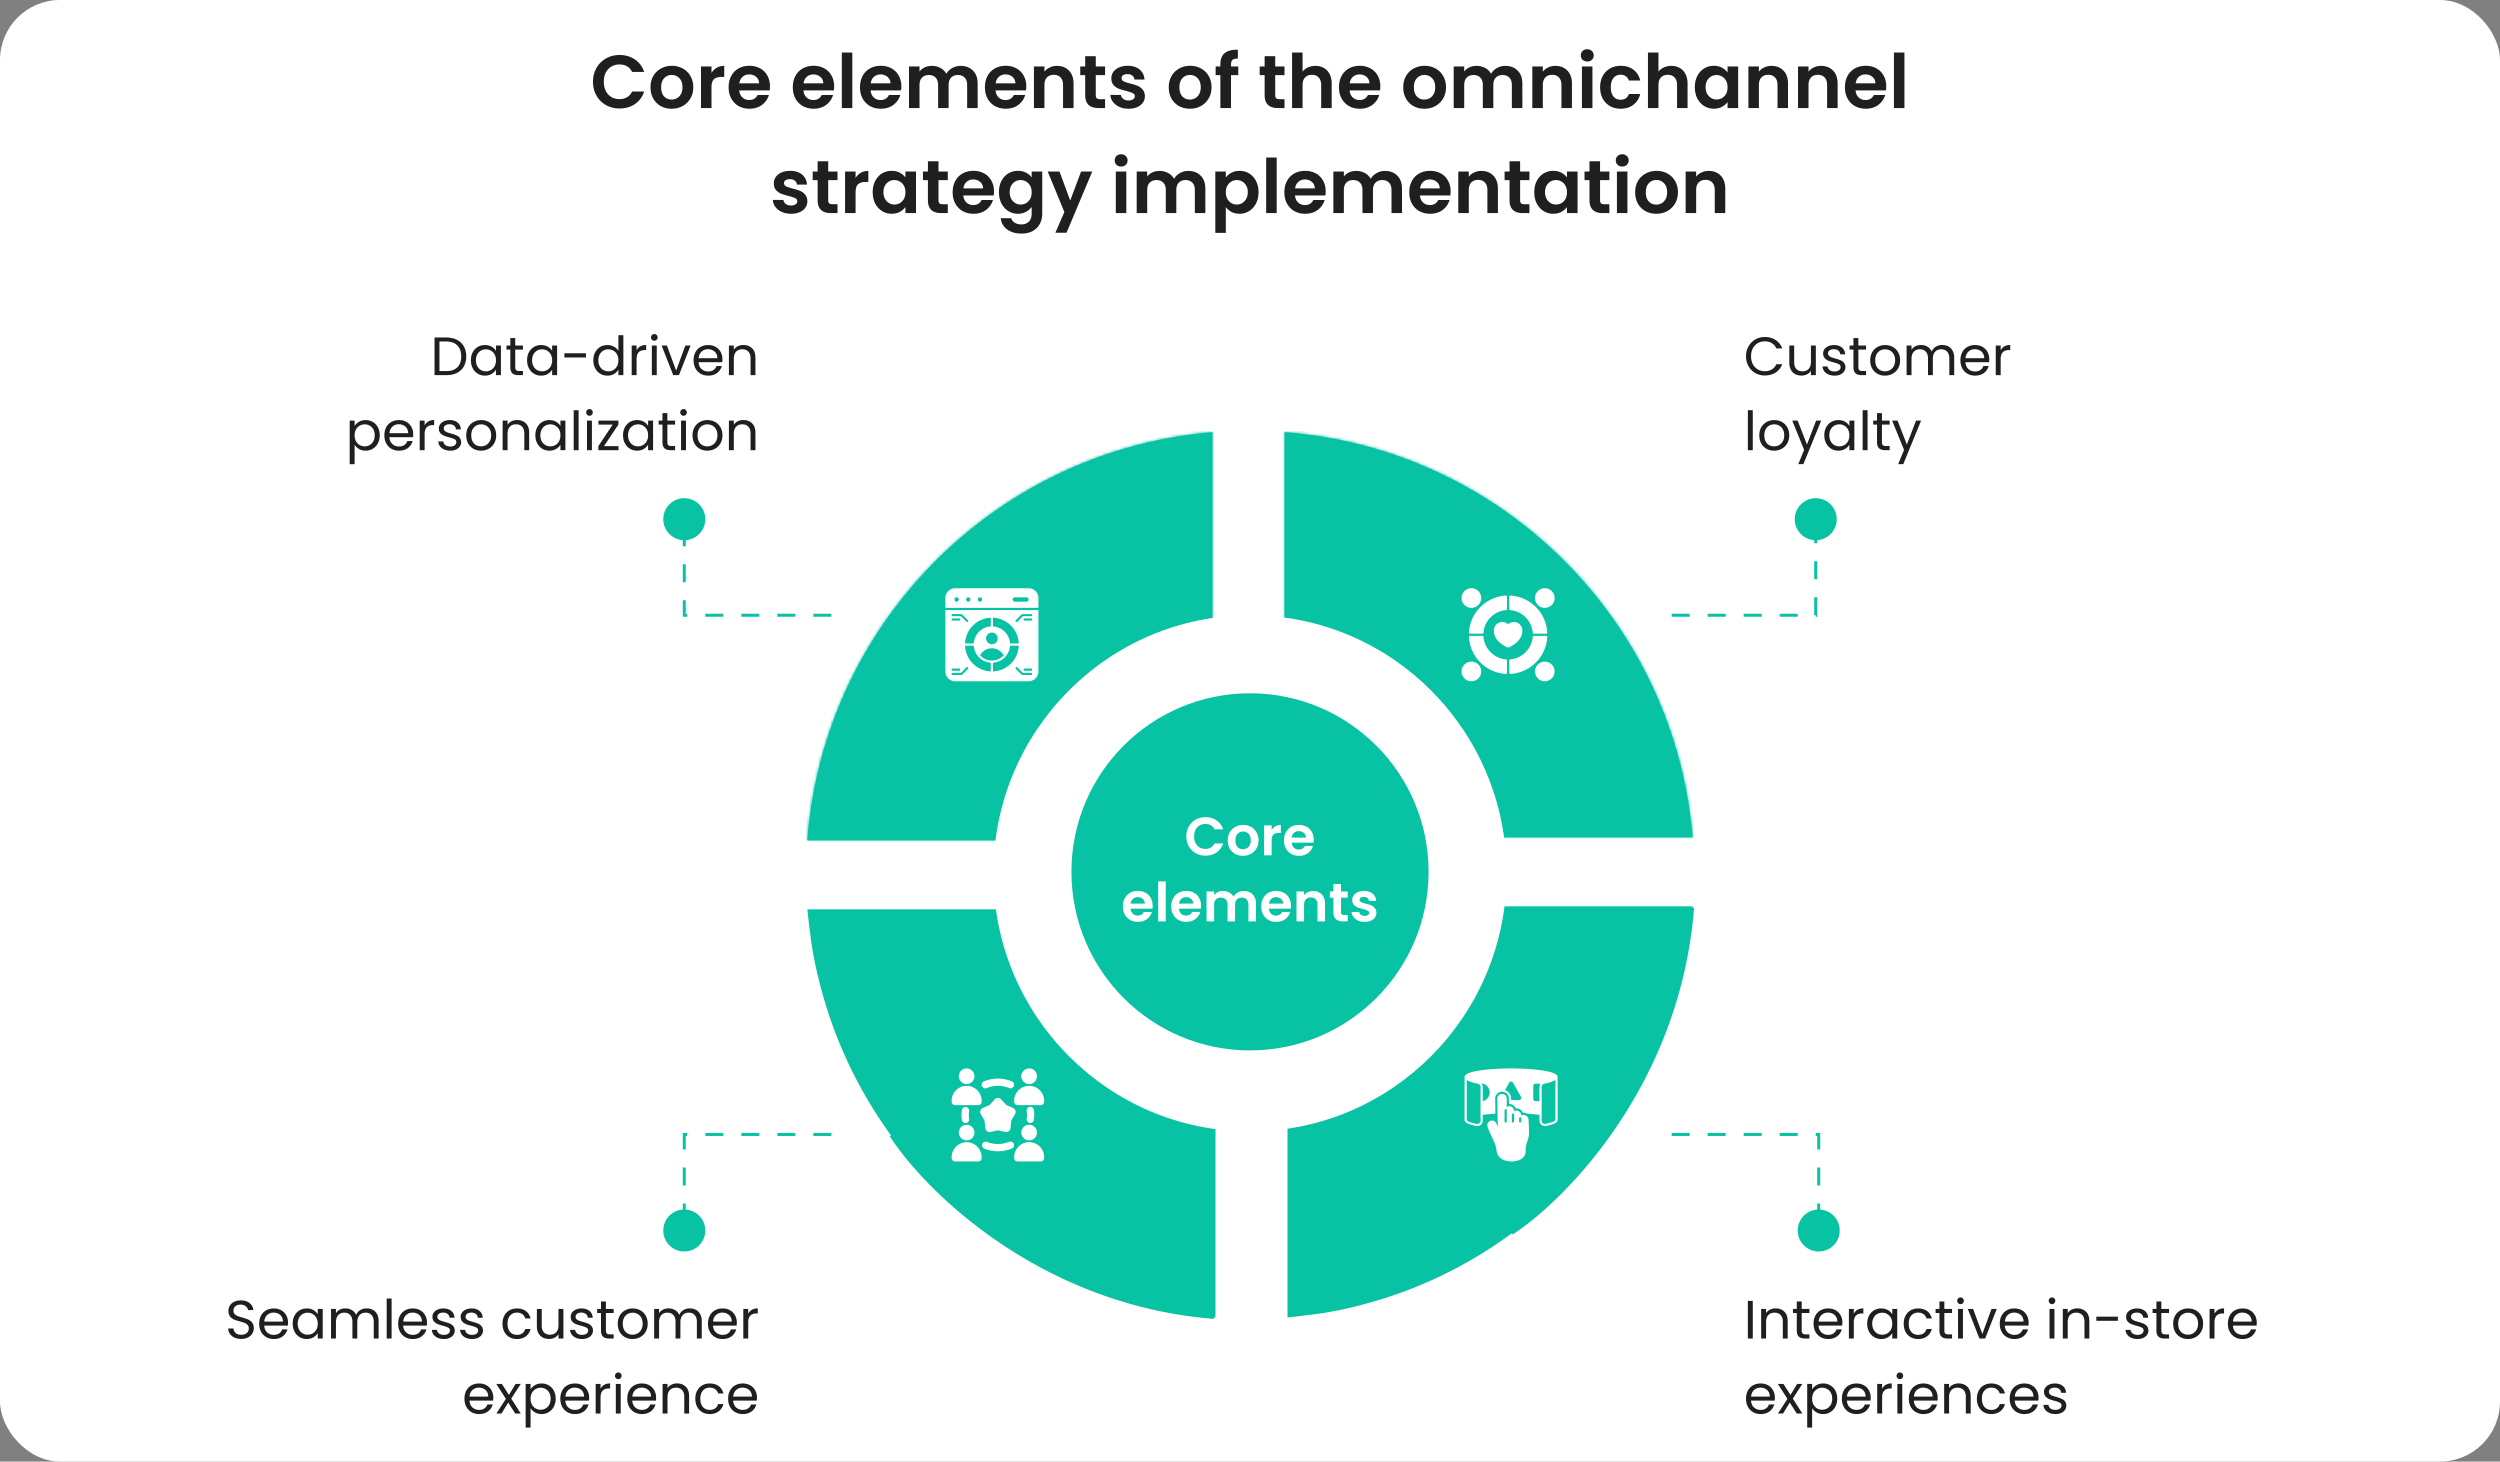 <svg xmlns="http://www.w3.org/2000/svg" width="833" height="487" fill="none"><rect width="100%" height="100%" fill="#808080" stroke="none"/><rect width="833" height="487" fill="#fff" rx="20"/><path fill="#1F1F1F" d="M581.774 118.718q0-1.836.828-3.294a6 6 0 0 1 2.25-2.304q1.44-.828 3.186-.828 2.052 0 3.582.99t2.232 2.808h-1.962q-.522-1.134-1.512-1.746-.972-.612-2.34-.612-1.314 0-2.358.612t-1.638 1.746q-.594 1.116-.594 2.628 0 1.494.594 2.628.594 1.116 1.638 1.728t2.358.612q1.368 0 2.34-.594.99-.612 1.512-1.746h1.962q-.702 1.8-2.232 2.79-1.53.972-3.582.972-1.746 0-3.186-.81a6.05 6.05 0 0 1-2.25-2.286q-.828-1.458-.828-3.294m23.264-3.582V125H603.4v-1.458q-.468.756-1.314 1.188a4.05 4.05 0 0 1-1.836.414q-1.152 0-2.07-.468a3.6 3.6 0 0 1-1.458-1.44q-.522-.954-.522-2.322v-5.778h1.62v5.562q0 1.458.738 2.25.738.774 2.016.774 1.314 0 2.07-.81t.756-2.358v-5.418zm6.258 10.026q-1.134 0-2.034-.378-.9-.396-1.422-1.08a2.9 2.9 0 0 1-.576-1.602h1.692q.072.738.684 1.206.63.468 1.638.468.936 0 1.476-.414t.54-1.044q0-.648-.576-.954-.576-.324-1.782-.63a15 15 0 0 1-1.8-.576 3.4 3.4 0 0 1-1.188-.882q-.486-.594-.486-1.548 0-.756.45-1.386t1.278-.99q.828-.378 1.89-.378 1.638 0 2.646.828t1.08 2.268h-1.638q-.054-.774-.63-1.242-.558-.468-1.512-.468-.882 0-1.404.378t-.522.99q0 .486.306.81.324.306.792.504.486.18 1.332.414 1.062.288 1.728.576.666.27 1.134.828.486.558.504 1.458 0 .81-.45 1.458t-1.278 1.026q-.81.36-1.872.36m7.91-8.676v5.814q0 .72.306 1.026.306.288 1.062.288h1.206V125h-1.476q-1.368 0-2.052-.63t-.684-2.07v-5.814h-1.278v-1.35h1.278v-2.484h1.638v2.484h2.574v1.35zm8.861 8.676q-1.386 0-2.52-.63a4.6 4.6 0 0 1-1.764-1.782q-.63-1.17-.63-2.7 0-1.512.648-2.664a4.5 4.5 0 0 1 1.8-1.782q1.134-.63 2.538-.63t2.538.63q1.134.612 1.782 1.764.666 1.152.666 2.682t-.684 2.7a4.63 4.63 0 0 1-1.818 1.782q-1.152.63-2.556.63m0-1.44q.882 0 1.656-.414t1.242-1.242q.486-.828.486-2.016t-.468-2.016-1.224-1.224a3.36 3.36 0 0 0-1.638-.414q-.9 0-1.656.414-.738.396-1.188 1.224t-.45 2.016q0 1.206.432 2.034.45.828 1.188 1.242a3.4 3.4 0 0 0 1.62.396m19.074-8.766q1.152 0 2.052.486.9.468 1.422 1.422t.522 2.322V125h-1.62v-5.58q0-1.476-.738-2.25-.72-.792-1.962-.792-1.278 0-2.034.828-.756.81-.756 2.358V125h-1.62v-5.58q0-1.476-.738-2.25-.72-.792-1.962-.792-1.278 0-2.034.828-.756.81-.756 2.358V125h-1.638v-9.864h1.638v1.422a3.25 3.25 0 0 1 1.296-1.188 4 4 0 0 1 1.818-.414q1.242 0 2.196.558t1.422 1.638a3.24 3.24 0 0 1 1.368-1.62 4.03 4.03 0 0 1 2.124-.576m15.683 4.734q0 .468-.054.99h-7.884q.09 1.458.99 2.286.918.81 2.214.81 1.062 0 1.764-.486.72-.504 1.008-1.332h1.764a4.3 4.3 0 0 1-1.584 2.322q-1.188.882-2.952.882-1.404 0-2.52-.63a4.5 4.5 0 0 1-1.728-1.782q-.63-1.17-.63-2.7t.612-2.682a4.25 4.25 0 0 1 1.71-1.764q1.116-.63 2.556-.63 1.404 0 2.484.612t1.656 1.692q.594 1.062.594 2.412m-1.692-.342q0-.936-.414-1.602a2.6 2.6 0 0 0-1.134-1.026q-.702-.36-1.566-.36-1.242 0-2.124.792-.864.792-.99 2.196zm5.492-2.61a3.16 3.16 0 0 1 1.224-1.314q.81-.468 1.962-.468v1.692h-.432q-2.754 0-2.754 2.988V125h-1.638v-9.864h1.638zm-82.6 19.942V150h-1.638v-13.32zm7.094 13.482q-1.386 0-2.52-.63a4.6 4.6 0 0 1-1.764-1.782q-.63-1.17-.63-2.7 0-1.512.648-2.664a4.5 4.5 0 0 1 1.8-1.782q1.134-.63 2.538-.63t2.538.63q1.134.612 1.782 1.764.666 1.152.666 2.682t-.684 2.7a4.63 4.63 0 0 1-1.818 1.782q-1.152.63-2.556.63m0-1.44q.882 0 1.656-.414t1.242-1.242q.486-.828.486-2.016t-.468-2.016-1.224-1.224a3.36 3.36 0 0 0-1.638-.414q-.9 0-1.656.414-.738.396-1.188 1.224t-.45 2.016q0 1.206.432 2.034.45.828 1.188 1.242a3.4 3.4 0 0 0 1.62.396m15.707-8.586-5.94 14.508h-1.692l1.944-4.752-3.978-9.756h1.818l3.096 7.992 3.06-7.992zm1.035 4.896q0-1.512.612-2.646a4.45 4.45 0 0 1 1.674-1.782q1.08-.63 2.394-.63 1.296 0 2.25.558t1.422 1.404v-1.8h1.656V150h-1.656v-1.836q-.486.864-1.458 1.44-.954.558-2.232.558-1.314 0-2.376-.648t-1.674-1.818-.612-2.664m8.352.018q0-1.116-.45-1.944a3.1 3.1 0 0 0-1.224-1.26 3.2 3.2 0 0 0-1.674-.45q-.918 0-1.674.432a3.13 3.13 0 0 0-1.206 1.26q-.45.828-.45 1.944 0 1.134.45 1.98.45.828 1.206 1.278a3.3 3.3 0 0 0 1.674.432q.918 0 1.674-.432.774-.45 1.224-1.278.45-.846.45-1.962m6.062-8.37V150h-1.638v-13.32zm4.79 4.806v5.814q0 .72.306 1.026.306.288 1.062.288h1.206V150h-1.476q-1.368 0-2.052-.63t-.684-2.07v-5.814h-1.278v-1.35h1.278v-2.484h1.638v2.484h2.574v1.35zm13.054-1.35-5.94 14.508h-1.692l1.944-4.752-3.978-9.756h1.818l3.096 7.992 3.06-7.992zM148.692 112.454q2.052 0 3.546.774 1.512.756 2.304 2.178.81 1.422.81 3.348t-.81 3.348q-.792 1.404-2.304 2.16-1.494.738-3.546.738h-3.906v-12.546zm0 11.196q2.43 0 3.708-1.278 1.278-1.296 1.278-3.618 0-2.34-1.296-3.654-1.278-1.314-3.69-1.314h-2.268v9.864zm8.209-3.618q0-1.512.612-2.646a4.45 4.45 0 0 1 1.674-1.782q1.08-.63 2.394-.63 1.296 0 2.25.558t1.422 1.404v-1.8h1.656V125h-1.656v-1.836q-.486.864-1.458 1.44-.954.558-2.232.558-1.314 0-2.376-.648t-1.674-1.818-.612-2.664m8.352.018q0-1.116-.45-1.944a3.1 3.1 0 0 0-1.224-1.26 3.2 3.2 0 0 0-1.674-.45q-.918 0-1.674.432a3.13 3.13 0 0 0-1.206 1.26q-.45.828-.45 1.944 0 1.134.45 1.98.45.828 1.206 1.278a3.3 3.3 0 0 0 1.674.432q.918 0 1.674-.432.774-.45 1.224-1.278.45-.846.45-1.962m6.422-3.564v5.814q0 .72.306 1.026.306.288 1.062.288h1.206V125h-1.476q-1.368 0-2.052-.63t-.684-2.07v-5.814h-1.278v-1.35h1.278v-2.484h1.638v2.484h2.574v1.35zm3.947 3.546q0-1.512.612-2.646a4.45 4.45 0 0 1 1.674-1.782q1.08-.63 2.394-.63 1.296 0 2.25.558t1.422 1.404v-1.8h1.656V125h-1.656v-1.836q-.486.864-1.458 1.44-.954.558-2.232.558-1.314 0-2.376-.648t-1.674-1.818-.612-2.664m8.352.018q0-1.116-.45-1.944a3.1 3.1 0 0 0-1.224-1.26 3.2 3.2 0 0 0-1.674-.45q-.918 0-1.674.432a3.13 3.13 0 0 0-1.206 1.26q-.45.828-.45 1.944 0 1.134.45 1.98.45.828 1.206 1.278a3.3 3.3 0 0 0 1.674.432q.918 0 1.674-.432.774-.45 1.224-1.278.45-.846.45-1.962m11.264-2.34v1.386h-7.182v-1.386zm2.462 2.322q0-1.512.612-2.646a4.45 4.45 0 0 1 1.674-1.782q1.08-.63 2.412-.63 1.152 0 2.142.54.99.522 1.512 1.386v-5.22h1.656V125h-1.656v-1.854q-.486.882-1.44 1.458-.954.558-2.232.558a4.56 4.56 0 0 1-2.394-.648q-1.062-.648-1.674-1.818t-.612-2.664m8.352.018q0-1.116-.45-1.944a3.1 3.1 0 0 0-1.224-1.26 3.2 3.2 0 0 0-1.674-.45q-.918 0-1.674.432a3.13 3.13 0 0 0-1.206 1.26q-.45.828-.45 1.944 0 1.134.45 1.98.45.828 1.206 1.278a3.3 3.3 0 0 0 1.674.432q.918 0 1.674-.432.774-.45 1.224-1.278.45-.846.45-1.962m6.062-3.312a3.16 3.16 0 0 1 1.224-1.314q.81-.468 1.962-.468v1.692h-.432q-2.754 0-2.754 2.988V125h-1.638v-9.864h1.638zm5.923-3.204q-.468 0-.792-.324a1.08 1.08 0 0 1-.324-.792q0-.468.324-.792t.792-.324q.45 0 .756.324.324.324.324.792t-.324.792a1 1 0 0 1-.756.324m.792 1.602V125h-1.638v-9.864zm6.463 8.352 3.06-8.352h1.746l-3.87 9.864h-1.908l-3.87-9.864h1.764zm15.418-3.798q0 .468-.054.99h-7.884q.09 1.458.99 2.286.918.81 2.214.81 1.062 0 1.764-.486.72-.504 1.008-1.332h1.764a4.3 4.3 0 0 1-1.584 2.322q-1.188.882-2.952.882-1.404 0-2.52-.63a4.5 4.5 0 0 1-1.728-1.782q-.63-1.17-.63-2.7t.612-2.682a4.25 4.25 0 0 1 1.71-1.764q1.116-.63 2.556-.63 1.404 0 2.484.612t1.656 1.692q.594 1.062.594 2.412m-1.692-.342q0-.936-.414-1.602a2.6 2.6 0 0 0-1.134-1.026q-.702-.36-1.566-.36-1.242 0-2.124.792-.864.792-.99 2.196zm8.66-4.392q1.8 0 2.916 1.098 1.116 1.08 1.116 3.132V125h-1.62v-5.58q0-1.476-.738-2.25-.738-.792-2.016-.792-1.296 0-2.07.81-.756.81-.756 2.358V125h-1.638v-9.864h1.638v1.404a3.27 3.27 0 0 1 1.314-1.17 4.16 4.16 0 0 1 1.854-.414m-129.519 26.998q.486-.846 1.44-1.404.972-.576 2.25-.576 1.314 0 2.376.63a4.4 4.4 0 0 1 1.692 1.782q.612 1.134.612 2.646 0 1.494-.612 2.664a4.5 4.5 0 0 1-1.692 1.818q-1.062.648-2.376.648-1.26 0-2.232-.558-.954-.576-1.458-1.422v6.498h-1.638v-14.544h1.638zm6.696 3.078q0-1.116-.45-1.944a3.1 3.1 0 0 0-1.224-1.26 3.3 3.3 0 0 0-1.674-.432q-.9 0-1.674.45-.756.432-1.224 1.278-.45.828-.45 1.926 0 1.116.45 1.962.468.828 1.224 1.278a3.4 3.4 0 0 0 1.674.432q.918 0 1.674-.432.774-.45 1.224-1.278.45-.846.45-1.98m12.83-.342q0 .468-.054.99h-7.884q.09 1.458.99 2.286.918.81 2.214.81 1.062 0 1.764-.486.72-.504 1.008-1.332h1.764a4.3 4.3 0 0 1-1.584 2.322q-1.188.882-2.952.882-1.404 0-2.52-.63a4.5 4.5 0 0 1-1.728-1.782q-.63-1.17-.63-2.7t.612-2.682a4.25 4.25 0 0 1 1.71-1.764q1.116-.63 2.556-.63 1.404 0 2.484.612t1.656 1.692q.594 1.062.594 2.412m-1.692-.342q0-.936-.414-1.602a2.6 2.6 0 0 0-1.134-1.026q-.702-.36-1.566-.36-1.242 0-2.124.792-.864.792-.99 2.196zm5.492-2.61a3.16 3.16 0 0 1 1.224-1.314q.81-.468 1.962-.468v1.692h-.432q-2.754 0-2.754 2.988V150h-1.638v-9.864h1.638zm8.569 8.424q-1.134 0-2.034-.378-.9-.396-1.422-1.08a2.9 2.9 0 0 1-.576-1.602h1.692q.072.738.684 1.206.63.468 1.638.468.936 0 1.476-.414t.54-1.044q0-.648-.576-.954-.576-.324-1.782-.63a15 15 0 0 1-1.8-.576 3.4 3.4 0 0 1-1.188-.882q-.486-.594-.486-1.548 0-.756.45-1.386t1.278-.99q.828-.378 1.89-.378 1.638 0 2.646.828t1.08 2.268h-1.638q-.054-.774-.63-1.242-.558-.468-1.512-.468-.882 0-1.404.378t-.522.99q0 .486.306.81.324.306.792.504.486.18 1.332.414 1.062.288 1.728.576.666.27 1.134.828.486.558.504 1.458 0 .81-.45 1.458t-1.278 1.026q-.81.36-1.872.36m10.214 0q-1.386 0-2.52-.63a4.6 4.6 0 0 1-1.764-1.782q-.63-1.17-.63-2.7 0-1.512.648-2.664a4.5 4.5 0 0 1 1.8-1.782q1.134-.63 2.538-.63t2.538.63q1.134.612 1.782 1.764.666 1.152.666 2.682t-.684 2.7a4.63 4.63 0 0 1-1.818 1.782q-1.152.63-2.556.63m0-1.44q.882 0 1.656-.414t1.242-1.242q.486-.828.486-2.016t-.468-2.016-1.224-1.224a3.36 3.36 0 0 0-1.638-.414q-.9 0-1.656.414-.738.396-1.188 1.224t-.45 2.016q0 1.206.432 2.034.45.828 1.188 1.242a3.4 3.4 0 0 0 1.62.396m12.018-8.766q1.8 0 2.916 1.098 1.116 1.08 1.116 3.132V150h-1.62v-5.58q0-1.476-.738-2.25-.738-.792-2.016-.792-1.296 0-2.07.81-.756.81-.756 2.358V150h-1.638v-9.864h1.638v1.404a3.27 3.27 0 0 1 1.314-1.17 4.16 4.16 0 0 1 1.854-.414m6.095 5.076q0-1.512.612-2.646a4.45 4.45 0 0 1 1.674-1.782q1.08-.63 2.394-.63 1.296 0 2.25.558t1.422 1.404v-1.8h1.656V150h-1.656v-1.836q-.486.864-1.458 1.44-.954.558-2.232.558-1.314 0-2.376-.648t-1.674-1.818-.612-2.664m8.352.018q0-1.116-.45-1.944a3.1 3.1 0 0 0-1.224-1.26 3.2 3.2 0 0 0-1.674-.45q-.918 0-1.674.432a3.13 3.13 0 0 0-1.206 1.26q-.45.828-.45 1.944 0 1.134.45 1.98.45.828 1.206 1.278a3.3 3.3 0 0 0 1.674.432q.918 0 1.674-.432.774-.45 1.224-1.278.45-.846.45-1.962m6.062-8.37V150h-1.638v-13.32zm3.638 1.854q-.468 0-.792-.324a1.08 1.08 0 0 1-.324-.792q0-.468.324-.792t.792-.324q.45 0 .756.324.324.324.324.792t-.324.792a1 1 0 0 1-.756.324m.792 1.602V150h-1.638v-9.864zm4.016 8.514h4.842V150h-6.714v-1.35l4.788-7.182h-4.752v-1.332h6.642v1.332zm6.355-3.618q0-1.512.612-2.646a4.45 4.45 0 0 1 1.674-1.782q1.08-.63 2.394-.63 1.296 0 2.25.558t1.422 1.404v-1.8h1.656V150h-1.656v-1.836q-.486.864-1.458 1.44-.954.558-2.232.558-1.314 0-2.376-.648t-1.674-1.818-.612-2.664m8.352.018q0-1.116-.45-1.944a3.1 3.1 0 0 0-1.224-1.26 3.2 3.2 0 0 0-1.674-.45q-.918 0-1.674.432a3.13 3.13 0 0 0-1.206 1.26q-.45.828-.45 1.944 0 1.134.45 1.98.45.828 1.206 1.278a3.3 3.3 0 0 0 1.674.432q.918 0 1.674-.432.774-.45 1.224-1.278.45-.846.45-1.962m6.422-3.564v5.814q0 .72.306 1.026.306.288 1.062.288h1.206V150h-1.476q-1.368 0-2.052-.63t-.684-2.07v-5.814h-1.278v-1.35h1.278v-2.484h1.638v2.484h2.574v1.35zm5.405-2.952q-.468 0-.792-.324a1.08 1.08 0 0 1-.324-.792q0-.468.324-.792t.792-.324q.45 0 .756.324.324.324.324.792t-.324.792a1 1 0 0 1-.756.324m.792 1.602V150h-1.638v-9.864zm7.094 10.026q-1.386 0-2.52-.63a4.6 4.6 0 0 1-1.764-1.782q-.63-1.17-.63-2.7 0-1.512.648-2.664a4.5 4.5 0 0 1 1.8-1.782q1.134-.63 2.538-.63t2.538.63q1.134.612 1.782 1.764.666 1.152.666 2.682t-.684 2.7a4.63 4.63 0 0 1-1.818 1.782q-1.152.63-2.556.63m0-1.44q.882 0 1.656-.414t1.242-1.242q.486-.828.486-2.016t-.468-2.016-1.224-1.224a3.36 3.36 0 0 0-1.638-.414q-.9 0-1.656.414-.738.396-1.188 1.224t-.45 2.016q0 1.206.432 2.034.45.828 1.188 1.242a3.4 3.4 0 0 0 1.62.396m12.017-8.766q1.8 0 2.916 1.098 1.116 1.08 1.116 3.132V150h-1.62v-5.58q0-1.476-.738-2.25-.738-.792-2.016-.792-1.296 0-2.07.81-.756.81-.756 2.358V150h-1.638v-9.864h1.638v1.404a3.27 3.27 0 0 1 1.314-1.17 4.16 4.16 0 0 1 1.854-.414M80.386 446.126q-1.242 0-2.233-.432-.971-.45-1.53-1.224a3.18 3.18 0 0 1-.576-1.818h1.746q.09.882.72 1.494.648.594 1.872.594 1.17 0 1.837-.576.684-.594.684-1.512 0-.72-.397-1.17a2.5 2.5 0 0 0-.99-.684q-.593-.234-1.602-.504-1.241-.324-1.998-.648a3.3 3.3 0 0 1-1.278-1.008q-.522-.702-.522-1.872 0-1.026.522-1.818t1.459-1.224q.954-.432 2.178-.432 1.763 0 2.88.882 1.132.882 1.278 2.34h-1.8q-.09-.72-.757-1.26-.666-.558-1.764-.558-1.025 0-1.673.54-.648.522-.648 1.476 0 .684.377 1.116.396.432.954.666.577.216 1.603.504 1.242.342 1.998.684.756.324 1.296 1.026.54.684.54 1.872 0 .918-.486 1.728-.487.81-1.44 1.314-.954.504-2.25.504m15.586-5.436q0 .468-.054.99h-7.884q.09 1.458.99 2.286.918.81 2.214.81 1.062 0 1.764-.486.72-.504 1.008-1.332h1.764a4.3 4.3 0 0 1-1.584 2.322q-1.188.882-2.952.882-1.404 0-2.52-.63a4.5 4.5 0 0 1-1.728-1.782q-.63-1.17-.63-2.7t.612-2.682a4.25 4.25 0 0 1 1.71-1.764q1.116-.63 2.556-.63 1.404 0 2.484.612t1.656 1.692q.594 1.062.594 2.412m-1.692-.342q0-.936-.414-1.602a2.6 2.6 0 0 0-1.134-1.026q-.702-.36-1.566-.36-1.242 0-2.124.792-.864.792-.99 2.196zm3.242.684q0-1.512.612-2.646a4.45 4.45 0 0 1 1.674-1.782q1.08-.63 2.394-.63 1.296 0 2.25.558t1.422 1.404v-1.8h1.656V446h-1.656v-1.836q-.486.864-1.458 1.44-.954.558-2.232.558-1.314 0-2.376-.648t-1.674-1.818-.612-2.664m8.352.018q0-1.116-.45-1.944a3.1 3.1 0 0 0-1.224-1.26 3.2 3.2 0 0 0-1.674-.45q-.918 0-1.674.432a3.13 3.13 0 0 0-1.206 1.26q-.45.828-.45 1.944 0 1.134.45 1.98.45.828 1.206 1.278a3.3 3.3 0 0 0 1.674.432q.918 0 1.674-.432.774-.45 1.224-1.278.45-.846.45-1.962m16.286-5.094q1.152 0 2.052.486.9.468 1.422 1.422t.522 2.322V446h-1.62v-5.58q0-1.476-.738-2.25-.72-.792-1.962-.792-1.278 0-2.034.828-.756.81-.756 2.358V446h-1.62v-5.58q0-1.476-.738-2.25-.72-.792-1.962-.792-1.278 0-2.034.828-.756.81-.756 2.358V446h-1.638v-9.864h1.638v1.422a3.25 3.25 0 0 1 1.296-1.188 4 4 0 0 1 1.818-.414q1.242 0 2.196.558t1.422 1.638a3.24 3.24 0 0 1 1.368-1.62 4.03 4.03 0 0 1 2.124-.576m8.321-3.276V446h-1.638v-13.32zm11.792 8.01q0 .468-.054.99h-7.884q.09 1.458.99 2.286.918.81 2.214.81 1.062 0 1.764-.486.72-.504 1.008-1.332h1.764a4.3 4.3 0 0 1-1.584 2.322q-1.188.882-2.952.882-1.404 0-2.52-.63a4.5 4.5 0 0 1-1.728-1.782q-.63-1.17-.63-2.7t.612-2.682a4.25 4.25 0 0 1 1.71-1.764q1.116-.63 2.556-.63 1.404 0 2.484.612t1.656 1.692q.594 1.062.594 2.412m-1.692-.342q0-.936-.414-1.602a2.6 2.6 0 0 0-1.134-1.026q-.702-.36-1.566-.36-1.242 0-2.124.792-.864.792-.99 2.196zm7.346 5.814q-1.134 0-2.034-.378-.9-.396-1.422-1.08a2.9 2.9 0 0 1-.576-1.602h1.692q.072.738.684 1.206.63.468 1.638.468.936 0 1.476-.414t.54-1.044q0-.648-.576-.954-.576-.324-1.782-.63a15 15 0 0 1-1.8-.576 3.4 3.4 0 0 1-1.188-.882q-.486-.594-.486-1.548 0-.756.45-1.386t1.278-.99q.828-.378 1.89-.378 1.638 0 2.646.828t1.08 2.268h-1.638q-.054-.774-.63-1.242-.558-.468-1.512-.468-.882 0-1.404.378t-.522.99q0 .486.306.81.324.306.792.504.486.18 1.332.414 1.062.288 1.728.576.666.27 1.134.828.486.558.504 1.458 0 .81-.45 1.458t-1.278 1.026q-.81.36-1.872.36m9.404 0q-1.134 0-2.034-.378-.9-.396-1.422-1.08a2.9 2.9 0 0 1-.576-1.602h1.692q.072.738.684 1.206.63.468 1.638.468.936 0 1.476-.414t.54-1.044q0-.648-.576-.954-.576-.324-1.782-.63a15 15 0 0 1-1.8-.576 3.4 3.4 0 0 1-1.188-.882q-.486-.594-.486-1.548 0-.756.45-1.386t1.278-.99q.828-.378 1.89-.378 1.638 0 2.646.828t1.08 2.268h-1.638q-.054-.774-.63-1.242-.558-.468-1.512-.468-.882 0-1.404.378t-.522.99q0 .486.306.81.324.306.792.504.486.18 1.332.414 1.062.288 1.728.576.666.27 1.134.828.486.558.504 1.458 0 .81-.45 1.458t-1.278 1.026q-.81.36-1.872.36m10.099-5.112q0-1.53.612-2.664a4.4 4.4 0 0 1 1.692-1.782q1.098-.63 2.502-.63 1.818 0 2.988.882 1.188.882 1.566 2.448h-1.764a2.52 2.52 0 0 0-.99-1.422q-.72-.522-1.8-.522-1.404 0-2.268.972-.864.954-.864 2.718 0 1.782.864 2.754t2.268.972q1.08 0 1.8-.504t.99-1.44h1.764q-.396 1.512-1.584 2.43-1.188.9-2.97.9-1.404 0-2.502-.63a4.4 4.4 0 0 1-1.692-1.782q-.612-1.152-.612-2.7m20.294-4.914V446h-1.638v-1.458q-.468.756-1.314 1.188a4.05 4.05 0 0 1-1.836.414q-1.152 0-2.07-.468a3.6 3.6 0 0 1-1.458-1.44q-.522-.954-.522-2.322v-5.778h1.62v5.562q0 1.458.738 2.25.738.774 2.016.774 1.314 0 2.07-.81t.756-2.358v-5.418zm6.258 10.026q-1.134 0-2.034-.378-.9-.396-1.422-1.08a2.9 2.9 0 0 1-.576-1.602h1.692q.072.738.684 1.206.63.468 1.638.468.936 0 1.476-.414t.54-1.044q0-.648-.576-.954-.576-.324-1.782-.63a15 15 0 0 1-1.8-.576 3.4 3.4 0 0 1-1.188-.882q-.486-.594-.486-1.548 0-.756.45-1.386t1.278-.99q.828-.378 1.89-.378 1.638 0 2.646.828t1.08 2.268h-1.638q-.054-.774-.63-1.242-.558-.468-1.512-.468-.882 0-1.404.378t-.522.99q0 .486.306.81.324.306.792.504.486.18 1.332.414 1.062.288 1.728.576.666.27 1.134.828.486.558.504 1.458 0 .81-.45 1.458t-1.278 1.026q-.81.36-1.872.36m7.91-8.676v5.814q0 .72.306 1.026.306.288 1.062.288h1.206V446h-1.476q-1.368 0-2.052-.63t-.684-2.07v-5.814h-1.278v-1.35h1.278v-2.484h1.638v2.484h2.574v1.35zm8.86 8.676q-1.386 0-2.52-.63a4.6 4.6 0 0 1-1.764-1.782q-.63-1.17-.63-2.7 0-1.512.648-2.664a4.5 4.5 0 0 1 1.8-1.782q1.134-.63 2.538-.63t2.538.63q1.134.612 1.782 1.764.666 1.152.666 2.682t-.684 2.7a4.63 4.63 0 0 1-1.818 1.782q-1.152.63-2.556.63m0-1.44q.882 0 1.656-.414t1.242-1.242q.486-.828.486-2.016t-.468-2.016-1.224-1.224a3.36 3.36 0 0 0-1.638-.414q-.9 0-1.656.414-.738.396-1.188 1.224t-.45 2.016q0 1.206.432 2.034.45.828 1.188 1.242a3.4 3.4 0 0 0 1.62.396m19.074-8.766q1.152 0 2.052.486.9.468 1.422 1.422t.522 2.322V446h-1.62v-5.58q0-1.476-.738-2.25-.72-.792-1.962-.792-1.278 0-2.034.828-.756.81-.756 2.358V446h-1.62v-5.58q0-1.476-.738-2.25-.72-.792-1.962-.792-1.278 0-2.034.828-.756.81-.756 2.358V446h-1.638v-9.864h1.638v1.422a3.25 3.25 0 0 1 1.296-1.188 4 4 0 0 1 1.818-.414q1.242 0 2.196.558t1.422 1.638a3.24 3.24 0 0 1 1.368-1.62 4.03 4.03 0 0 1 2.124-.576m15.683 4.734q0 .468-.054.99h-7.884q.09 1.458.99 2.286.918.81 2.214.81 1.062 0 1.764-.486.72-.504 1.008-1.332h1.764a4.3 4.3 0 0 1-1.584 2.322q-1.188.882-2.952.882-1.404 0-2.52-.63a4.5 4.5 0 0 1-1.728-1.782q-.63-1.17-.63-2.7t.612-2.682a4.25 4.25 0 0 1 1.71-1.764q1.116-.63 2.556-.63 1.404 0 2.484.612t1.656 1.692q.594 1.062.594 2.412m-1.692-.342q0-.936-.414-1.602a2.6 2.6 0 0 0-1.134-1.026q-.702-.36-1.566-.36-1.242 0-2.124.792-.864.792-.99 2.196zm5.492-2.61a3.16 3.16 0 0 1 1.224-1.314q.81-.468 1.962-.468v1.692h-.432q-2.754 0-2.754 2.988V446h-1.638v-9.864h1.638zm-84.941 27.952q0 .468-.054.99h-7.884q.09 1.458.99 2.286.918.81 2.214.81 1.062 0 1.764-.486.72-.504 1.008-1.332h1.764a4.3 4.3 0 0 1-1.584 2.322q-1.188.882-2.952.882-1.404 0-2.52-.63a4.5 4.5 0 0 1-1.728-1.782q-.63-1.17-.63-2.7t.612-2.682a4.25 4.25 0 0 1 1.71-1.764q1.116-.63 2.556-.63 1.404 0 2.484.612t1.656 1.692q.594 1.062.594 2.412m-1.692-.342q0-.936-.414-1.602a2.6 2.6 0 0 0-1.134-1.026q-.702-.36-1.566-.36-1.242 0-2.124.792-.864.792-.99 2.196zm9.003 5.652-2.34-3.672-2.25 3.672h-1.71l3.186-4.896-3.186-4.968h1.854l2.34 3.654 2.232-3.654h1.71l-3.168 4.878 3.186 4.986zm5.103-8.046q.486-.846 1.44-1.404.972-.576 2.25-.576 1.314 0 2.376.63a4.4 4.4 0 0 1 1.692 1.782q.612 1.134.612 2.646 0 1.494-.612 2.664a4.5 4.5 0 0 1-1.692 1.818q-1.062.648-2.376.648-1.26 0-2.232-.558-.954-.576-1.458-1.422v6.498h-1.638v-14.544h1.638zm6.696 3.078q0-1.116-.45-1.944a3.1 3.1 0 0 0-1.224-1.26 3.3 3.3 0 0 0-1.674-.432q-.9 0-1.674.45-.756.432-1.224 1.278-.45.828-.45 1.926 0 1.116.45 1.962.468.828 1.224 1.278a3.4 3.4 0 0 0 1.674.432q.918 0 1.674-.432.774-.45 1.224-1.278.45-.846.45-1.98m12.83-.342q0 .468-.054.99h-7.884q.09 1.458.99 2.286.918.81 2.214.81 1.062 0 1.764-.486.72-.504 1.008-1.332h1.764a4.3 4.3 0 0 1-1.584 2.322q-1.188.882-2.952.882-1.404 0-2.52-.63a4.5 4.5 0 0 1-1.728-1.782q-.63-1.17-.63-2.7t.612-2.682a4.25 4.25 0 0 1 1.71-1.764q1.116-.63 2.556-.63 1.404 0 2.484.612t1.656 1.692q.594 1.062.594 2.412m-1.692-.342q0-.936-.414-1.602a2.6 2.6 0 0 0-1.134-1.026q-.702-.36-1.566-.36-1.242 0-2.124.792-.864.792-.99 2.196zm5.492-2.61a3.16 3.16 0 0 1 1.224-1.314q.81-.468 1.962-.468v1.692h-.432q-2.754 0-2.754 2.988V471h-1.638v-9.864h1.638zm5.923-3.204q-.468 0-.792-.324a1.08 1.08 0 0 1-.324-.792q0-.468.324-.792t.792-.324q.45 0 .756.324.324.324.324.792t-.324.792a1 1 0 0 1-.756.324m.792 1.602V471h-1.638v-9.864zm11.792 4.554q0 .468-.054.99h-7.884q.09 1.458.99 2.286.918.81 2.214.81 1.062 0 1.764-.486.72-.504 1.008-1.332h1.764a4.3 4.3 0 0 1-1.584 2.322q-1.188.882-2.952.882-1.404 0-2.52-.63a4.5 4.5 0 0 1-1.728-1.782q-.63-1.17-.63-2.7t.612-2.682a4.25 4.25 0 0 1 1.71-1.764q1.116-.63 2.556-.63 1.404 0 2.484.612t1.656 1.692q.594 1.062.594 2.412m-1.692-.342q0-.936-.414-1.602a2.6 2.6 0 0 0-1.134-1.026q-.702-.36-1.566-.36-1.242 0-2.124.792-.864.792-.99 2.196zm8.66-4.392q1.8 0 2.916 1.098 1.116 1.08 1.116 3.132V471h-1.62v-5.58q0-1.476-.738-2.25-.738-.792-2.016-.792-1.296 0-2.07.81-.756.81-.756 2.358V471h-1.638v-9.864h1.638v1.404a3.27 3.27 0 0 1 1.314-1.17 4.16 4.16 0 0 1 1.854-.414m6.095 5.094q0-1.53.612-2.664a4.4 4.4 0 0 1 1.692-1.782q1.098-.63 2.502-.63 1.818 0 2.988.882 1.188.882 1.566 2.448h-1.764a2.52 2.52 0 0 0-.99-1.422q-.72-.522-1.8-.522-1.404 0-2.268.972-.864.954-.864 2.718 0 1.782.864 2.754t2.268.972q1.08 0 1.8-.504t.99-1.44h1.764q-.396 1.512-1.584 2.43-1.188.9-2.97.9-1.404 0-2.502-.63a4.4 4.4 0 0 1-1.692-1.782q-.612-1.152-.612-2.7m20.546-.36q0 .468-.054.99h-7.884q.09 1.458.99 2.286.918.81 2.214.81 1.062 0 1.764-.486.72-.504 1.008-1.332h1.764a4.3 4.3 0 0 1-1.584 2.322q-1.188.882-2.952.882-1.404 0-2.52-.63a4.5 4.5 0 0 1-1.728-1.782q-.63-1.17-.63-2.7t.612-2.682a4.25 4.25 0 0 1 1.71-1.764q1.116-.63 2.556-.63 1.404 0 2.484.612t1.656 1.692q.594 1.062.594 2.412m-1.692-.342q0-.936-.414-1.602a2.6 2.6 0 0 0-1.134-1.026q-.702-.36-1.566-.36-1.242 0-2.124.792-.864.792-.99 2.196zM584.024 433.454V446h-1.638v-12.546zm7.598 2.502q1.8 0 2.916 1.098 1.116 1.08 1.116 3.132V446h-1.62v-5.58q0-1.476-.738-2.25-.738-.792-2.016-.792-1.296 0-2.07.81-.756.81-.756 2.358V446h-1.638v-9.864h1.638v1.404a3.27 3.27 0 0 1 1.314-1.17 4.16 4.16 0 0 1 1.854-.414m8.705 1.53v5.814q0 .72.306 1.026.306.288 1.062.288h1.206V446h-1.476q-1.368 0-2.052-.63t-.684-2.07v-5.814h-1.278v-1.35h1.278v-2.484h1.638v2.484h2.574v1.35zm13.559 3.204q0 .468-.054.99h-7.884q.09 1.458.99 2.286.918.81 2.214.81 1.062 0 1.764-.486.72-.504 1.008-1.332h1.764a4.3 4.3 0 0 1-1.584 2.322q-1.188.882-2.952.882-1.404 0-2.52-.63a4.5 4.5 0 0 1-1.728-1.782q-.63-1.17-.63-2.7t.612-2.682a4.25 4.25 0 0 1 1.71-1.764q1.116-.63 2.556-.63 1.404 0 2.484.612t1.656 1.692q.594 1.062.594 2.412m-1.692-.342q0-.936-.414-1.602a2.6 2.6 0 0 0-1.134-1.026q-.702-.36-1.566-.36-1.242 0-2.124.792-.864.792-.99 2.196zm5.492-2.61a3.16 3.16 0 0 1 1.224-1.314q.81-.468 1.962-.468v1.692h-.432q-2.754 0-2.754 2.988V446h-1.638v-9.864h1.638zm4.465 3.294q0-1.512.612-2.646a4.45 4.45 0 0 1 1.674-1.782q1.08-.63 2.394-.63 1.296 0 2.25.558t1.422 1.404v-1.8h1.656V446h-1.656v-1.836q-.486.864-1.458 1.44-.954.558-2.232.558-1.314 0-2.376-.648t-1.674-1.818-.612-2.664m8.352.018q0-1.116-.45-1.944a3.1 3.1 0 0 0-1.224-1.26 3.2 3.2 0 0 0-1.674-.45q-.918 0-1.674.432a3.13 3.13 0 0 0-1.206 1.26q-.45.828-.45 1.944 0 1.134.45 1.98.45.828 1.206 1.278a3.3 3.3 0 0 0 1.674.432q.918 0 1.674-.432.774-.45 1.224-1.278.45-.846.45-1.962m3.812 0q0-1.53.612-2.664a4.4 4.4 0 0 1 1.692-1.782q1.098-.63 2.502-.63 1.818 0 2.988.882 1.188.882 1.566 2.448h-1.764a2.52 2.52 0 0 0-.99-1.422q-.72-.522-1.8-.522-1.404 0-2.268.972-.864.954-.864 2.718 0 1.782.864 2.754t2.268.972q1.08 0 1.8-.504t.99-1.44h1.764q-.396 1.512-1.584 2.43-1.188.9-2.97.9-1.404 0-2.502-.63a4.4 4.4 0 0 1-1.692-1.782q-.612-1.152-.612-2.7m13.544-3.564v5.814q0 .72.306 1.026.306.288 1.062.288h1.206V446h-1.476q-1.368 0-2.052-.63t-.684-2.07v-5.814h-1.278v-1.35h1.278v-2.484h1.638v2.484h2.574v1.35zm5.404-2.952q-.468 0-.792-.324a1.08 1.08 0 0 1-.324-.792q0-.468.324-.792t.792-.324q.45 0 .756.324.324.324.324.792t-.324.792a1 1 0 0 1-.756.324m.792 1.602V446h-1.638v-9.864zm6.464 8.352 3.06-8.352h1.746l-3.87 9.864h-1.908l-3.87-9.864h1.764zm15.418-3.798q0 .468-.054.99h-7.884q.09 1.458.99 2.286.918.81 2.214.81 1.062 0 1.764-.486.72-.504 1.008-1.332h1.764a4.3 4.3 0 0 1-1.584 2.322q-1.188.882-2.952.882-1.404 0-2.52-.63a4.5 4.5 0 0 1-1.728-1.782q-.63-1.17-.63-2.7t.612-2.682a4.25 4.25 0 0 1 1.71-1.764q1.116-.63 2.556-.63 1.404 0 2.484.612t1.656 1.692q.594 1.062.594 2.412m-1.692-.342q0-.936-.414-1.602a2.6 2.6 0 0 0-1.134-1.026q-.702-.36-1.566-.36-1.242 0-2.124.792-.864.792-.99 2.196zm9.499-5.814q-.468 0-.792-.324a1.08 1.08 0 0 1-.324-.792q0-.468.324-.792t.792-.324q.45 0 .756.324.324.324.324.792t-.324.792a1 1 0 0 1-.756.324m.792 1.602V446h-1.638v-9.864zm7.597-.18q1.8 0 2.916 1.098 1.116 1.08 1.116 3.132V446h-1.62v-5.58q0-1.476-.738-2.25-.738-.792-2.016-.792-1.296 0-2.07.81-.756.81-.756 2.358V446h-1.638v-9.864h1.638v1.404a3.27 3.27 0 0 1 1.314-1.17 4.16 4.16 0 0 1 1.854-.414m13.548 2.754v1.386h-7.182v-1.386zm6.566 7.452q-1.134 0-2.034-.378-.9-.396-1.422-1.08a2.9 2.9 0 0 1-.576-1.602h1.692q.072.738.684 1.206.63.468 1.638.468.936 0 1.476-.414t.54-1.044q0-.648-.576-.954-.576-.324-1.782-.63a15 15 0 0 1-1.8-.576 3.4 3.4 0 0 1-1.188-.882q-.486-.594-.486-1.548 0-.756.45-1.386t1.278-.99q.828-.378 1.89-.378 1.638 0 2.646.828t1.08 2.268h-1.638q-.054-.774-.63-1.242-.558-.468-1.512-.468-.882 0-1.404.378t-.522.99q0 .486.306.81.324.306.792.504.486.18 1.332.414 1.062.288 1.728.576.666.27 1.134.828.486.558.504 1.458 0 .81-.45 1.458t-1.278 1.026q-.81.36-1.872.36m7.91-8.676v5.814q0 .72.306 1.026.306.288 1.062.288h1.206V446h-1.476q-1.368 0-2.052-.63t-.684-2.07v-5.814h-1.278v-1.35h1.278v-2.484h1.638v2.484h2.574v1.35zm8.861 8.676q-1.386 0-2.52-.63a4.6 4.6 0 0 1-1.764-1.782q-.63-1.17-.63-2.7 0-1.512.648-2.664a4.5 4.5 0 0 1 1.8-1.782q1.134-.63 2.538-.63t2.538.63q1.134.612 1.782 1.764.666 1.152.666 2.682t-.684 2.7a4.63 4.63 0 0 1-1.818 1.782q-1.152.63-2.556.63m0-1.44q.882 0 1.656-.414t1.242-1.242q.486-.828.486-2.016t-.468-2.016-1.224-1.224a3.36 3.36 0 0 0-1.638-.414q-.9 0-1.656.414-.738.396-1.188 1.224t-.45 2.016q0 1.206.432 2.034.45.828 1.188 1.242a3.4 3.4 0 0 0 1.62.396m8.85-6.984a3.16 3.16 0 0 1 1.224-1.314q.81-.468 1.962-.468v1.692h-.432q-2.754 0-2.754 2.988V446h-1.638v-9.864h1.638zm14.077 2.952q0 .468-.054.99h-7.884q.09 1.458.99 2.286.918.81 2.214.81 1.062 0 1.764-.486.72-.504 1.008-1.332h1.764a4.3 4.3 0 0 1-1.584 2.322q-1.188.882-2.952.882-1.404 0-2.52-.63a4.5 4.5 0 0 1-1.728-1.782q-.63-1.17-.63-2.7t.612-2.682a4.25 4.25 0 0 1 1.71-1.764q1.116-.63 2.556-.63 1.404 0 2.484.612t1.656 1.692q.594 1.062.594 2.412m-1.692-.342q0-.936-.414-1.602a2.6 2.6 0 0 0-1.134-1.026q-.702-.36-1.566-.36-1.242 0-2.124.792-.864.792-.99 2.196zM591.386 465.69q0 .468-.054.99h-7.884q.09 1.458.99 2.286.918.81 2.214.81 1.062 0 1.764-.486.72-.504 1.008-1.332h1.764a4.3 4.3 0 0 1-1.584 2.322q-1.188.882-2.952.882-1.404 0-2.52-.63a4.5 4.5 0 0 1-1.728-1.782q-.63-1.17-.63-2.7t.612-2.682a4.25 4.25 0 0 1 1.71-1.764q1.116-.63 2.556-.63 1.404 0 2.484.612t1.656 1.692q.594 1.062.594 2.412m-1.692-.342q0-.936-.414-1.602a2.6 2.6 0 0 0-1.134-1.026q-.702-.36-1.566-.36-1.242 0-2.124.792-.864.792-.99 2.196zm9.002 5.652-2.34-3.672-2.25 3.672h-1.71l3.186-4.896-3.186-4.968h1.854l2.34 3.654 2.232-3.654h1.71l-3.168 4.878L600.55 471zm5.103-8.046q.486-.846 1.44-1.404.972-.576 2.25-.576 1.314 0 2.376.63a4.4 4.4 0 0 1 1.692 1.782q.612 1.134.612 2.646 0 1.494-.612 2.664a4.5 4.5 0 0 1-1.692 1.818q-1.062.648-2.376.648-1.26 0-2.232-.558-.954-.576-1.458-1.422v6.498h-1.638v-14.544h1.638zm6.696 3.078q0-1.116-.45-1.944a3.1 3.1 0 0 0-1.224-1.26 3.3 3.3 0 0 0-1.674-.432q-.9 0-1.674.45-.756.432-1.224 1.278-.45.828-.45 1.926 0 1.116.45 1.962.468.828 1.224 1.278a3.4 3.4 0 0 0 1.674.432q.918 0 1.674-.432.774-.45 1.224-1.278.45-.846.45-1.98m12.83-.342q0 .468-.054.99h-7.884q.09 1.458.99 2.286.918.81 2.214.81 1.062 0 1.764-.486.72-.504 1.008-1.332h1.764a4.3 4.3 0 0 1-1.584 2.322q-1.188.882-2.952.882-1.404 0-2.52-.63a4.5 4.5 0 0 1-1.728-1.782q-.63-1.17-.63-2.7t.612-2.682a4.25 4.25 0 0 1 1.71-1.764q1.116-.63 2.556-.63 1.404 0 2.484.612t1.656 1.692q.594 1.062.594 2.412m-1.692-.342q0-.936-.414-1.602a2.6 2.6 0 0 0-1.134-1.026q-.702-.36-1.566-.36-1.242 0-2.124.792-.864.792-.99 2.196zm5.493-2.61a3.16 3.16 0 0 1 1.224-1.314q.81-.468 1.962-.468v1.692h-.432q-2.754 0-2.754 2.988V471h-1.638v-9.864h1.638zm5.922-3.204q-.468 0-.792-.324a1.08 1.08 0 0 1-.324-.792q0-.468.324-.792t.792-.324q.45 0 .756.324.324.324.324.792t-.324.792a1 1 0 0 1-.756.324m.792 1.602V471h-1.638v-9.864zm11.792 4.554q0 .468-.054.99h-7.884q.09 1.458.99 2.286.918.81 2.214.81 1.062 0 1.764-.486.72-.504 1.008-1.332h1.764a4.3 4.3 0 0 1-1.584 2.322q-1.188.882-2.952.882-1.404 0-2.52-.63a4.5 4.5 0 0 1-1.728-1.782q-.63-1.17-.63-2.7t.612-2.682a4.25 4.25 0 0 1 1.71-1.764q1.116-.63 2.556-.63 1.404 0 2.484.612t1.656 1.692q.594 1.062.594 2.412m-1.692-.342q0-.936-.414-1.602a2.6 2.6 0 0 0-1.134-1.026q-.702-.36-1.566-.36-1.242 0-2.124.792-.864.792-.99 2.196zm8.66-4.392q1.8 0 2.916 1.098 1.116 1.08 1.116 3.132V471h-1.62v-5.58q0-1.476-.738-2.25-.738-.792-2.016-.792-1.296 0-2.07.81-.756.81-.756 2.358V471h-1.638v-9.864h1.638v1.404a3.27 3.27 0 0 1 1.314-1.17 4.16 4.16 0 0 1 1.854-.414m6.096 5.094q0-1.53.612-2.664a4.4 4.4 0 0 1 1.692-1.782q1.098-.63 2.502-.63 1.818 0 2.988.882 1.188.882 1.566 2.448h-1.764a2.52 2.52 0 0 0-.99-1.422q-.72-.522-1.8-.522-1.404 0-2.268.972-.864.954-.864 2.718 0 1.782.864 2.754t2.268.972q1.08 0 1.8-.504t.99-1.44h1.764q-.396 1.512-1.584 2.43-1.188.9-2.97.9-1.404 0-2.502-.63a4.4 4.4 0 0 1-1.692-1.782q-.612-1.152-.612-2.7m20.545-.36q0 .468-.054.99h-7.884q.09 1.458.99 2.286.918.81 2.214.81 1.062 0 1.764-.486.72-.504 1.008-1.332h1.764a4.3 4.3 0 0 1-1.584 2.322q-1.188.882-2.952.882-1.404 0-2.52-.63a4.5 4.5 0 0 1-1.728-1.782q-.63-1.17-.63-2.7t.612-2.682a4.25 4.25 0 0 1 1.71-1.764q1.116-.63 2.556-.63 1.404 0 2.484.612t1.656 1.692q.594 1.062.594 2.412m-1.692-.342q0-.936-.414-1.602a2.6 2.6 0 0 0-1.134-1.026q-.702-.36-1.566-.36-1.242 0-2.124.792-.864.792-.99 2.196zm7.347 5.814q-1.134 0-2.034-.378-.9-.396-1.422-1.08a2.9 2.9 0 0 1-.576-1.602h1.692q.072.738.684 1.206.63.468 1.638.468.936 0 1.476-.414t.54-1.044q0-.648-.576-.954-.576-.324-1.782-.63a15 15 0 0 1-1.8-.576 3.4 3.4 0 0 1-1.188-.882q-.486-.594-.486-1.548 0-.756.45-1.386t1.278-.99q.828-.378 1.89-.378 1.638 0 2.646.828t1.08 2.268h-1.638q-.054-.774-.63-1.242-.558-.468-1.512-.468-.882 0-1.404.378t-.522.99q0 .486.306.81.324.306.792.504.486.18 1.332.414 1.062.288 1.728.576.666.27 1.134.828.486.558.504 1.458 0 .81-.45 1.458t-1.278 1.026q-.81.36-1.872.36"/><mask id="a" fill="#fff"><path fill-rule="evenodd" d="M329.226 171.884C295.284 196.687 272.324 235.609 269 280h135V144a148 148 0 0 0-12.364 1.549 146.7 146.7 0 0 0-30.027 8.411 147.5 147.5 0 0 0-32.383 17.924" clip-rule="evenodd"/></mask><path fill="#08C2A4" fill-rule="evenodd" d="M329.226 171.884C295.284 196.687 272.324 235.609 269 280h135V144a148 148 0 0 0-12.364 1.549 146.7 146.7 0 0 0-30.027 8.411 147.5 147.5 0 0 0-32.383 17.924" clip-rule="evenodd"/><path fill="#08C2A4" d="m329.226 171.884.274.418.01-.006.01-.008zm32.383-17.924.149.477.018-.006.018-.007zm30.027-8.411.072.495.004-.001zM269.499 280.038c4.361-57.706 41.843-95.883 60.001-107.736l-.547-.837c-18.346 11.976-56.06 50.405-60.452 108.497zm60.021-107.75c15.036-10.92 27.784-16.456 32.238-17.851l-.299-.954c-4.574 1.432-17.418 7.023-32.527 17.996zm32.274-17.864c12.676-5.064 25.237-7.698 29.914-8.38l-.144-.99c-4.743.692-17.382 3.344-30.141 8.442zm29.918-8.381c3.285-.505 9.594-1.241 12.343-1.546l-.11-.994c-2.747.305-9.076 1.043-12.385 1.552zM269 280l-.997-.075-.081 1.075H269zm135-136h1v-1.086l-1.082.089zm0 136v1h1v-1zm-74.774-108.116-.59-.808zm32.383-17.924-.371-.929zm30.027-8.411.166.986zM404 279H269v2h135zm-1-135v136h2V144zM269.997 280.075c3.302-44.088 26.105-82.746 59.819-107.384l-1.18-1.615c-34.169 24.97-57.286 64.155-60.633 108.849zm59.819-107.384a146.5 146.5 0 0 1 32.163-17.802l-.741-1.858a148.5 148.5 0 0 0-32.602 18.045zm32.163-17.802a145.7 145.7 0 0 1 29.823-8.354l-.332-1.972a147.7 147.7 0 0 0-30.232 8.468zm29.823-8.354c4.04-.68 8.136-1.195 12.28-1.538l-.164-1.994q-6.304.524-12.448 1.56z" mask="url(#a)"/><mask id="b" fill="#fff"><path fill-rule="evenodd" d="M536.116 204.226C511.313 170.284 472.391 147.324 428 144v135h136a148 148 0 0 0-1.549-12.364 146.7 146.7 0 0 0-8.411-30.027 147.5 147.5 0 0 0-17.924-32.383" clip-rule="evenodd"/></mask><path fill="#08C2A4" fill-rule="evenodd" d="M536.116 204.226C511.313 170.284 472.391 147.324 428 144v135h136a148 148 0 0 0-1.549-12.364 146.7 146.7 0 0 0-8.411-30.027 147.5 147.5 0 0 0-17.924-32.383" clip-rule="evenodd"/><path fill="#08C2A4" d="m536.116 204.226-.418.274.006.01.008.01zm17.924 32.383-.477.149.006.018.007.018zm8.411 30.027-.495.072.001.004zM427.962 144.499c57.706 4.361 95.883 41.843 107.736 60.001l.837-.547c-11.976-18.346-50.405-56.06-108.497-60.452zm107.75 60.021c10.92 15.036 16.456 27.784 17.851 32.238l.954-.299c-1.432-4.574-7.023-17.418-17.996-32.527zm17.864 32.274c5.064 12.676 7.698 25.237 8.38 29.914l.99-.144c-.692-4.743-3.344-17.382-8.442-30.141zm8.381 29.918c.505 3.285 1.241 9.594 1.546 12.343l.994-.11c-.305-2.747-1.043-9.076-1.552-12.385zM428 144l.075-.997-1.075-.081V144zm136 135v1h1.086l-.089-1.082zm-136 0h-1v1h1zm108.116-74.774.808-.59zm17.924 32.383.929-.371zm8.411 30.027-.986.166zM429 279V144h-2v135zm135-1H428v2h136zM427.925 144.997c44.088 3.302 82.746 26.105 107.384 59.819l1.615-1.18c-24.97-34.169-64.155-57.286-108.849-60.633zm107.384 59.819a146.5 146.5 0 0 1 17.802 32.163l1.858-.741a148.5 148.5 0 0 0-18.045-32.602zm17.802 32.163a145.7 145.7 0 0 1 8.354 29.823l1.972-.332a147.7 147.7 0 0 0-8.468-30.232zm8.354 29.823c.68 4.04 1.195 8.136 1.538 12.28l1.994-.164q-.523-6.304-1.56-12.448z" mask="url(#b)"/><path fill="#08C2A4" stroke="#08C2A4" d="M563.962 302.5c-4.553 58.045-41.989 96.444-60.188 108.411M563.46 302.5c-2.825 35.893-18.268 64.247-33.905 83.439a148.5 148.5 0 0 1-26.077 24.569 172 172 0 0 1-5.245 3.689 146.6 146.6 0 0 1-27.01 14.299l-.018.007q-.472.19-.946.376c-7.466 2.936-14.826 5.025-20.486 6.366q-4.201.974-8.489 1.701c-3.081.477-8.815 1.158-11.784 1.495V302.5zM404.5 438.961c-57.619-4.588-95.736-42.299-107.616-60.633M269.559 303.5H404.5v134.959c-35.626-2.846-63.77-18.402-82.821-34.154a148.7 148.7 0 0 1-24.391-26.271 171 171 0 0 1-3.66-5.283 148.3 148.3 0 0 1-14.196-27.212l-.007-.018q-.189-.475-.373-.951c-2.915-7.523-4.989-14.938-6.321-20.641a149 149 0 0 1-1.688-8.552c-.474-3.106-1.151-8.887-1.484-11.877Z"/><g fill="#fff" clip-path="url(#c)"><path d="M342.73 196h-24.46a3.29 3.29 0 0 0-2.31.96 3.29 3.29 0 0 0-.96 2.31v3.269h31v-3.269a3.29 3.29 0 0 0-.96-2.31 3.29 3.29 0 0 0-2.31-.96m-23.976 4.48a.726.726 0 1 1-.002-1.453.726.726 0 0 1 .002 1.453m3.875 0a.726.726 0 1 1-.002-1.453.726.726 0 0 1 .002 1.453m3.875 0a.726.726 0 1 1-.002-1.453.726.726 0 0 1 .002 1.453m15.5 0h-3.875a.726.726 0 1 1 0-1.453h3.875a.73.73 0 0 1 .726.727.73.73 0 0 1-.212.514.73.73 0 0 1-.514.212M315 223.73c.003.867.348 1.697.96 2.31a3.29 3.29 0 0 0 2.31.96h24.46a3.29 3.29 0 0 0 2.31-.96 3.29 3.29 0 0 0 .96-2.31v-20.464h-31zm15.137-.009a8.974 8.974 0 0 1-8.589-8.588h2.909a6.054 6.054 0 0 0 5.68 5.679zm-3.579-5.37a4.489 4.489 0 0 1 7.884 0 5.324 5.324 0 0 1-7.884 0m4.305 5.37v-2.909a6.056 6.056 0 0 0 5.68-5.679h2.909a8.97 8.97 0 0 1-8.589 8.588m12.715 1.22h-2.605c-.289 0-.566-.115-.771-.319l-1.725-1.724a.366.366 0 0 1 0-.514.363.363 0 0 1 .514 0l1.725 1.725c.068.067.16.106.257.106h2.605a.364.364 0 0 1 .257.62.36.36 0 0 1-.257.106m0-1.453h-2.18a.362.362 0 0 1-.256-.62.36.36 0 0 1 .256-.106h2.18a.364.364 0 0 1 .257.62.36.36 0 0 1-.257.106m0-16.711h-2.18a.362.362 0 0 1-.256-.62.36.36 0 0 1 .256-.106h2.18a.364.364 0 0 1 .257.62.36.36 0 0 1-.257.106m-5.101-.136 1.725-1.724c.205-.204.482-.319.771-.319h2.605a.364.364 0 0 1 .257.62.36.36 0 0 1-.257.106h-2.605a.37.37 0 0 0-.257.107l-1.725 1.724a.36.36 0 0 1-.514 0 .36.36 0 0 1 0-.514m-7.614-.823a8.974 8.974 0 0 1 8.589 8.588h-2.909a6.054 6.054 0 0 0-5.68-5.679zm1.575 6.893a1.935 1.935 0 0 1-1.197 1.79 1.93 1.93 0 0 1-2.111-.42 1.935 1.935 0 0 1 1.37-3.308 1.94 1.94 0 0 1 1.938 1.938m-2.301-6.893v2.909a6.056 6.056 0 0 0-5.68 5.679h-2.909a8.973 8.973 0 0 1 8.589-8.588m-12.715-1.22h2.605a1.075 1.075 0 0 1 .771.319l1.725 1.724a.366.366 0 0 1 0 .514.363.363 0 0 1-.514 0l-1.725-1.724a.36.36 0 0 0-.257-.107h-2.605a.364.364 0 0 1-.257-.62.36.36 0 0 1 .257-.106m0 1.453h2.18a.362.362 0 0 1 .256.62.36.36 0 0 1-.256.106h-2.18a.364.364 0 0 1-.257-.62.36.36 0 0 1 .257-.106m0 16.711h2.18a.362.362 0 0 1 .256.62.36.36 0 0 1-.256.106h-2.18a.364.364 0 0 1-.257-.62.36.36 0 0 1 .257-.106m0 1.453h2.605a.373.373 0 0 0 .257-.106l1.725-1.725a.363.363 0 1 1 .514.514l-1.725 1.724a1.08 1.08 0 0 1-.771.319h-2.605a.364.364 0 0 1-.257-.62.36.36 0 0 1 .257-.106"/></g><ellipse cx="416.5" cy="291" fill="#fff" rx="85.5" ry="86"/><circle cx="416.5" cy="290.5" r="59" fill="#08C2A4" stroke="#08C2A4"/><path fill="#1F1F1F" d="M197.587 27.25q0-2.575 1.15-4.6 1.176-2.05 3.175-3.175 2.026-1.15 4.525-1.15 2.925 0 5.125 1.5t3.075 4.15h-4.025q-.6-1.25-1.7-1.875-1.075-.625-2.5-.625-1.524 0-2.725.725-1.175.7-1.85 2-.65 1.3-.65 3.05 0 1.725.65 3.05.675 1.3 1.85 2.025 1.2.7 2.725.7 1.425 0 2.5-.625 1.1-.65 1.7-1.9h4.025q-.875 2.675-3.075 4.175-2.175 1.475-5.125 1.475-2.5 0-4.525-1.125a8.54 8.54 0 0 1-3.175-3.175q-1.15-2.025-1.15-4.6m26.19 8.975q-2 0-3.6-.875a6.56 6.56 0 0 1-2.525-2.525q-.9-1.624-.9-3.75t.925-3.75a6.5 6.5 0 0 1 2.575-2.5q1.625-.9 3.625-.9t3.625.9a6.35 6.35 0 0 1 2.55 2.5q.95 1.624.95 3.75t-.975 3.75a6.64 6.64 0 0 1-2.6 2.525q-1.625.875-3.65.875m0-3.05a3.65 3.65 0 0 0 1.775-.45q.85-.475 1.35-1.4.5-.926.5-2.25 0-1.975-1.05-3.025-1.025-1.075-2.525-1.075t-2.525 1.075q-1 1.05-1 3.025t.975 3.05q1 1.05 2.5 1.05m13.292-8.875a4.96 4.96 0 0 1 1.75-1.725q1.1-.625 2.5-.625v3.675h-.925q-1.65 0-2.5.775-.825.776-.825 2.7V36h-3.5V22.15h3.5zm19.483 4.475q0 .75-.1 1.35h-10.125q.125 1.5 1.05 2.35t2.275.85q1.95 0 2.775-1.675h3.775q-.6 2-2.3 3.3-1.7 1.275-4.175 1.275-2.001 0-3.6-.875a6.44 6.44 0 0 1-2.475-2.525q-.876-1.624-.875-3.75 0-2.15.875-3.775a6.1 6.1 0 0 1 2.45-2.5q1.575-.875 3.625-.875 1.974 0 3.525.85a5.87 5.87 0 0 1 2.425 2.425q.875 1.55.875 3.575m-3.625-1q-.026-1.35-.975-2.15-.951-.825-2.325-.825-1.3 0-2.2.8-.876.776-1.075 2.175zm25.011 1q0 .75-.1 1.35h-10.125q.126 1.5 1.05 2.35.925.85 2.275.85 1.95 0 2.775-1.675h3.775q-.6 2-2.3 3.3-1.7 1.275-4.175 1.275-2 0-3.6-.875a6.44 6.44 0 0 1-2.475-2.525q-.875-1.624-.875-3.75 0-2.15.875-3.775a6.1 6.1 0 0 1 2.45-2.5q1.575-.875 3.625-.875 1.976 0 3.525.85a5.86 5.86 0 0 1 2.425 2.425q.875 1.55.875 3.575m-3.625-1q-.024-1.35-.975-2.15-.95-.825-2.325-.825-1.3 0-2.2.8-.874.776-1.075 2.175zm9.68-10.275V36h-3.5V17.5zm16.333 11.275q0 .75-.1 1.35h-10.125q.125 1.5 1.05 2.35t2.275.85q1.95 0 2.775-1.675h3.775q-.6 2-2.3 3.3-1.7 1.275-4.175 1.275-2 0-3.6-.875a6.44 6.44 0 0 1-2.475-2.525q-.875-1.624-.875-3.75 0-2.15.875-3.775a6.1 6.1 0 0 1 2.45-2.5q1.575-.875 3.625-.875 1.976 0 3.525.85a5.87 5.87 0 0 1 2.425 2.425q.875 1.55.875 3.575m-3.625-1q-.025-1.35-.975-2.15-.95-.825-2.325-.825-1.3 0-2.2.8-.875.776-1.075 2.175zm23.38-5.825q2.55 0 4.1 1.575 1.575 1.55 1.575 4.35V36h-3.5v-7.65q0-1.624-.825-2.475-.825-.875-2.25-.875t-2.275.875q-.825.85-.825 2.475V36h-3.5v-7.65q0-1.624-.825-2.475-.825-.875-2.25-.875-1.45 0-2.3.875-.825.85-.825 2.475V36h-3.5V22.15h3.5v1.675a4.7 4.7 0 0 1 1.725-1.375q1.075-.5 2.35-.5 1.625 0 2.9.7a4.74 4.74 0 0 1 1.975 1.95q.675-1.2 1.95-1.925a5.66 5.66 0 0 1 2.8-.725m21.871 6.825q0 .75-.1 1.35h-10.125q.125 1.5 1.05 2.35t2.275.85q1.95 0 2.775-1.675h3.775q-.6 2-2.3 3.3-1.7 1.275-4.175 1.275-2 0-3.6-.875a6.44 6.44 0 0 1-2.475-2.525q-.875-1.624-.875-3.75 0-2.15.875-3.775a6.1 6.1 0 0 1 2.45-2.5q1.575-.875 3.625-.875 1.976 0 3.525.85a5.87 5.87 0 0 1 2.425 2.425q.875 1.55.875 3.575m-3.625-1q-.025-1.35-.975-2.15-.95-.825-2.325-.825-1.3 0-2.2.8-.875.776-1.075 2.175zm13.855-5.825q2.475 0 4 1.575 1.524 1.55 1.525 4.35V36h-3.5v-7.65q0-1.65-.825-2.525-.825-.9-2.25-.9-1.45 0-2.3.9-.825.875-.825 2.525V36h-3.5V22.15h3.5v1.725a4.74 4.74 0 0 1 1.775-1.4 5.5 5.5 0 0 1 2.4-.525m12.928 3.075v6.7q0 .7.325 1.025.35.3 1.15.3h1.625V36h-2.2q-4.425 0-4.425-4.3v-6.675h-1.65V22.15h1.65v-3.425h3.525v3.425h3.1v2.875zm10.917 11.2q-1.7 0-3.05-.6-1.35-.625-2.15-1.675-.774-1.05-.85-2.325h3.525q.1.8.775 1.325.7.525 1.725.525 1 0 1.55-.4.576-.4.575-1.025 0-.675-.7-1-.675-.35-2.175-.75-1.55-.375-2.55-.775a4.54 4.54 0 0 1-1.7-1.225q-.7-.825-.7-2.225 0-1.15.65-2.1.675-.95 1.9-1.5 1.251-.55 2.925-.55 2.475 0 3.95 1.25 1.475 1.225 1.625 3.325h-3.35q-.075-.825-.7-1.3-.6-.5-1.625-.5-.95 0-1.475.35-.5.35-.5.975 0 .7.7 1.075.7.35 2.175.725 1.5.375 2.475.775a4.2 4.2 0 0 1 1.675 1.25q.726.825.75 2.2 0 1.2-.675 2.15-.65.95-1.9 1.5-1.224.525-2.875.525m20.431 0q-2.001 0-3.6-.875a6.56 6.56 0 0 1-2.525-2.525q-.9-1.624-.9-3.75t.925-3.75a6.5 6.5 0 0 1 2.575-2.5q1.624-.9 3.625-.9t3.625.9a6.35 6.35 0 0 1 2.55 2.5q.95 1.624.95 3.75t-.975 3.75a6.65 6.65 0 0 1-2.6 2.525q-1.625.875-3.65.875m0-3.05a3.65 3.65 0 0 0 1.775-.45q.849-.475 1.35-1.4.5-.926.5-2.25 0-1.975-1.05-3.025-1.025-1.075-2.525-1.075t-2.525 1.075q-1 1.05-1 3.025t.975 3.05q1 1.05 2.5 1.05m16.142-8.15h-2.425V36h-3.55V25.025h-1.575V22.15h1.575v-.7q0-2.55 1.45-3.75t4.375-1.125v2.95q-1.275-.025-1.775.425t-.5 1.625v.575h2.425zm12.3 0v6.7q0 .7.325 1.025.35.3 1.15.3H428V36h-2.2q-4.425 0-4.425-4.3v-6.675h-1.65V22.15h1.65v-3.425h3.525v3.425h3.1v2.875zm13.417-3.075q1.576 0 2.8.7 1.225.675 1.9 2.025.7 1.325.7 3.2V36h-3.5v-7.65q0-1.65-.825-2.525-.825-.9-2.25-.9-1.45 0-2.3.9-.825.875-.825 2.525V36h-3.5V17.5h3.5v6.375q.675-.9 1.8-1.4 1.125-.525 2.5-.525m21.604 6.825q0 .75-.1 1.35h-10.125q.125 1.5 1.05 2.35.924.85 2.275.85 1.95 0 2.775-1.675h3.775q-.6 2-2.3 3.3-1.7 1.275-4.175 1.275-2.001 0-3.6-.875a6.44 6.44 0 0 1-2.475-2.525q-.875-1.624-.875-3.75 0-2.15.875-3.775a6.1 6.1 0 0 1 2.45-2.5q1.575-.875 3.625-.875 1.974 0 3.525.85a5.87 5.87 0 0 1 2.425 2.425q.875 1.55.875 3.575m-3.625-1q-.025-1.35-.975-2.15-.951-.825-2.325-.825-1.3 0-2.2.8-.876.776-1.075 2.175zm18.287 8.45q-2.001 0-3.6-.875a6.56 6.56 0 0 1-2.525-2.525q-.9-1.624-.9-3.75t.925-3.75a6.5 6.5 0 0 1 2.575-2.5q1.624-.9 3.625-.9t3.625.9a6.35 6.35 0 0 1 2.55 2.5q.95 1.624.95 3.75t-.975 3.75a6.65 6.65 0 0 1-2.6 2.525q-1.625.875-3.65.875m0-3.05a3.65 3.65 0 0 0 1.775-.45q.849-.475 1.35-1.4.5-.926.5-2.25 0-1.975-1.05-3.025-1.025-1.075-2.525-1.075t-2.525 1.075q-1 1.05-1 3.025t.975 3.05q1 1.05 2.5 1.05m26.992-11.225q2.55 0 4.1 1.575 1.575 1.55 1.575 4.35V36h-3.5v-7.65q0-1.624-.825-2.475-.825-.875-2.25-.875t-2.275.875q-.825.85-.825 2.475V36h-3.5v-7.65q0-1.624-.825-2.475Q492.425 25 491 25q-1.45 0-2.3.875-.825.85-.825 2.475V36h-3.5V22.15h3.5v1.675a4.7 4.7 0 0 1 1.725-1.375q1.075-.5 2.35-.5 1.625 0 2.9.7a4.74 4.74 0 0 1 1.975 1.95q.675-1.2 1.95-1.925a5.66 5.66 0 0 1 2.8-.725m16.671 0q2.476 0 4 1.575 1.525 1.55 1.525 4.35V36h-3.5v-7.65q0-1.65-.825-2.525-.825-.9-2.25-.9-1.45 0-2.3.9-.825.875-.825 2.525V36h-3.5V22.15h3.5v1.725a4.75 4.75 0 0 1 1.775-1.4 5.5 5.5 0 0 1 2.4-.525m10.629-1.45q-.926 0-1.55-.575-.6-.6-.6-1.475t.6-1.45q.624-.6 1.55-.6.924 0 1.525.6.625.575.625 1.45t-.625 1.475q-.6.575-1.525.575m1.725 1.65V36h-3.5V22.15zm2.558 6.925q0-2.15.875-3.75.874-1.625 2.425-2.5 1.55-.9 3.55-.9 2.574 0 4.25 1.3 1.7 1.275 2.275 3.6h-3.775q-.3-.9-1.025-1.4-.7-.525-1.75-.525-1.5 0-2.375 1.1-.875 1.075-.875 3.075 0 1.976.875 3.075.875 1.075 2.375 1.075 2.124 0 2.775-1.9h3.775q-.576 2.25-2.275 3.575-1.7 1.325-4.25 1.325-2 0-3.55-.875a6.36 6.36 0 0 1-2.425-2.5q-.875-1.625-.875-3.775m23.739-7.125q1.575 0 2.8.7 1.225.675 1.9 2.025.7 1.325.7 3.2V36h-3.5v-7.65q0-1.65-.825-2.525-.825-.9-2.25-.9-1.45 0-2.3.9-.825.875-.825 2.525V36h-3.5V17.5h3.5v6.375q.675-.9 1.8-1.4 1.125-.525 2.5-.525m7.828 7.075q0-2.1.825-3.725.85-1.625 2.275-2.5 1.45-.875 3.225-.875 1.55 0 2.7.625 1.175.626 1.875 1.575V22.15h3.525V36h-3.525v-2.025q-.675.975-1.875 1.625-1.175.625-2.725.625-1.75 0-3.2-.9-1.425-.9-2.275-2.525-.825-1.65-.825-3.775m10.9.05q0-1.275-.5-2.175-.5-.925-1.35-1.4a3.54 3.54 0 0 0-1.825-.5q-.975 0-1.8.475t-1.35 1.4q-.5.9-.5 2.15t.5 2.2q.525.925 1.35 1.425.85.5 1.8.5.975 0 1.825-.475a3.63 3.63 0 0 0 1.35-1.4q.5-.925.5-2.2m14.618-7.125q2.476 0 4 1.575 1.525 1.55 1.525 4.35V36h-3.5v-7.65q0-1.65-.825-2.525-.825-.9-2.25-.9-1.45 0-2.3.9-.825.875-.825 2.525V36h-3.5V22.15h3.5v1.725a4.75 4.75 0 0 1 1.775-1.4 5.5 5.5 0 0 1 2.4-.525m16.529 0q2.475 0 4 1.575 1.524 1.55 1.525 4.35V36h-3.5v-7.65q0-1.65-.825-2.525-.825-.9-2.25-.9-1.45 0-2.3.9-.825.875-.825 2.525V36h-3.5V22.15h3.5v1.725a4.74 4.74 0 0 1 1.775-1.4 5.5 5.5 0 0 1 2.4-.525m21.728 6.825q0 .75-.1 1.35h-10.125q.125 1.5 1.05 2.35t2.275.85q1.95 0 2.775-1.675h3.775q-.6 2-2.3 3.3-1.7 1.275-4.175 1.275-2 0-3.6-.875a6.44 6.44 0 0 1-2.475-2.525q-.875-1.624-.875-3.75 0-2.15.875-3.775a6.1 6.1 0 0 1 2.45-2.5q1.575-.875 3.625-.875 1.976 0 3.525.85a5.87 5.87 0 0 1 2.425 2.425q.875 1.55.875 3.575m-3.625-1q-.025-1.35-.975-2.15-.95-.825-2.325-.825-1.3 0-2.2.8-.875.776-1.075 2.175zm9.68-10.275V36h-3.5V17.5zM263.564 71.225q-1.7 0-3.05-.6-1.35-.625-2.15-1.675a4.26 4.26 0 0 1-.85-2.325h3.525q.1.8.775 1.325.7.525 1.725.525 1 0 1.55-.4.575-.4.575-1.025 0-.675-.7-1-.675-.35-2.175-.75-1.55-.375-2.55-.775a4.5 4.5 0 0 1-1.7-1.225q-.7-.825-.7-2.225 0-1.15.65-2.1.675-.95 1.9-1.5 1.25-.55 2.925-.55 2.475 0 3.95 1.25 1.475 1.225 1.625 3.325h-3.35q-.075-.825-.7-1.3-.6-.5-1.625-.5-.95 0-1.475.35-.5.35-.5.975 0 .7.7 1.075.7.35 2.175.725 1.5.375 2.475.775t1.675 1.25q.724.825.75 2.2 0 1.2-.675 2.15-.65.95-1.9 1.5-1.225.525-2.875.525m12.398-11.2v6.7q0 .7.325 1.025.35.3 1.15.3h1.625V71h-2.2q-4.425 0-4.425-4.3v-6.675h-1.65V57.15h1.65v-3.425h3.525v3.425h3.1v2.875zm9.117-.725a4.96 4.96 0 0 1 1.75-1.725q1.1-.625 2.5-.625v3.675h-.925q-1.65 0-2.5.775-.825.776-.825 2.7V71h-3.5V57.15h3.5zm5.708 4.725q0-2.1.825-3.725.85-1.625 2.275-2.5 1.45-.875 3.225-.875 1.55 0 2.7.625 1.175.626 1.875 1.575V57.15h3.525V71h-3.525v-2.025q-.675.975-1.875 1.625-1.175.625-2.725.625-1.75 0-3.2-.9-1.425-.9-2.275-2.525-.825-1.65-.825-3.775m10.9.05q0-1.275-.5-2.175-.5-.925-1.35-1.4a3.54 3.54 0 0 0-1.825-.5q-.975 0-1.8.475t-1.35 1.4q-.5.9-.5 2.15t.5 2.2q.525.925 1.35 1.425.85.5 1.8.5.975 0 1.825-.475a3.63 3.63 0 0 0 1.35-1.4q.5-.925.5-2.2m11.018-4.05v6.7q0 .7.325 1.025.35.3 1.15.3h1.625V71h-2.2q-4.425 0-4.425-4.3v-6.675h-1.65V57.15h1.65v-3.425h3.525v3.425h3.1v2.875zm18.493 3.75q0 .75-.1 1.35h-10.125q.125 1.5 1.05 2.35.924.85 2.275.85 1.95 0 2.775-1.675h3.775q-.6 2-2.3 3.3-1.7 1.275-4.175 1.275-2.001 0-3.6-.875a6.44 6.44 0 0 1-2.475-2.525q-.875-1.624-.875-3.75 0-2.15.875-3.775a6.1 6.1 0 0 1 2.45-2.5q1.575-.875 3.625-.875 1.974 0 3.525.85a5.87 5.87 0 0 1 2.425 2.425q.875 1.55.875 3.575m-3.625-1q-.025-1.35-.975-2.15-.951-.825-2.325-.825-1.3 0-2.2.8-.876.776-1.075 2.175zm11.604-5.85q1.55 0 2.725.625 1.175.6 1.85 1.575V57.15h3.525V71.1q0 1.925-.775 3.425-.774 1.525-2.325 2.4-1.55.9-3.75.9-2.95 0-4.85-1.375-1.875-1.376-2.125-3.75h3.475q.275.95 1.175 1.5.926.575 2.225.575 1.525 0 2.475-.925.95-.9.95-2.75v-2.15q-.675.975-1.875 1.625-1.175.65-2.7.65-1.75 0-3.2-.9t-2.3-2.525q-.825-1.65-.825-3.775 0-2.1.825-3.725.85-1.625 2.275-2.5 1.45-.875 3.225-.875m4.575 7.15q0-1.275-.5-2.175-.5-.925-1.35-1.4a3.54 3.54 0 0 0-1.825-.5q-.975 0-1.8.475t-1.35 1.4q-.5.9-.5 2.15t.5 2.2q.525.925 1.35 1.425.85.5 1.8.5a3.7 3.7 0 0 0 1.825-.475 3.63 3.63 0 0 0 1.35-1.4q.5-.925.5-2.2m20.194-6.925-8.575 20.4h-3.725l3-6.9-5.55-13.5h3.925l3.575 9.675 3.625-9.675zm9.618-1.65q-.924 0-1.55-.575-.6-.6-.6-1.475t.6-1.45q.626-.6 1.55-.6.925 0 1.525.6.625.575.625 1.45t-.625 1.475q-.6.575-1.525.575m1.725 1.65V71h-3.5V57.15zm20.658-.2q2.55 0 4.1 1.575 1.575 1.55 1.575 4.35V71h-3.5v-7.65q0-1.624-.825-2.475-.825-.875-2.25-.875t-2.275.875q-.825.85-.825 2.475V71h-3.5v-7.65q0-1.624-.825-2.475-.825-.875-2.25-.875-1.45 0-2.3.875-.825.85-.825 2.475V71h-3.5V57.15h3.5v1.675a4.7 4.7 0 0 1 1.725-1.375q1.075-.5 2.35-.5 1.625 0 2.9.7 1.275.675 1.975 1.95.675-1.2 1.95-1.925a5.66 5.66 0 0 1 2.8-.725m12.497 2.2q.674-.95 1.85-1.575 1.2-.65 2.725-.65 1.775 0 3.2.875 1.45.875 2.275 2.5.85 1.6.85 3.725t-.85 3.775q-.826 1.625-2.275 2.525-1.425.9-3.2.9-1.525 0-2.7-.625-1.15-.625-1.875-1.575V77.6h-3.5V57.15h3.5zm7.325 4.875q0-1.25-.525-2.15-.501-.925-1.35-1.4a3.54 3.54 0 0 0-1.8-.475q-.951 0-1.8.5-.825.475-1.35 1.4-.5.925-.5 2.175t.5 2.175q.525.925 1.35 1.425a3.63 3.63 0 0 0 1.8.475q.975 0 1.8-.5a3.6 3.6 0 0 0 1.35-1.425q.525-.925.525-2.2m9.618-11.525V71h-3.5V52.5zm16.333 11.275q0 .75-.1 1.35h-10.125q.125 1.5 1.05 2.35t2.275.85q1.95 0 2.775-1.675h3.775q-.6 2-2.3 3.3-1.7 1.275-4.175 1.275-2 0-3.6-.875a6.44 6.44 0 0 1-2.475-2.525q-.875-1.624-.875-3.75 0-2.15.875-3.775a6.1 6.1 0 0 1 2.45-2.5q1.575-.875 3.625-.875 1.976 0 3.525.85a5.87 5.87 0 0 1 2.425 2.425q.875 1.55.875 3.575m-3.625-1q-.025-1.35-.975-2.15-.95-.825-2.325-.825-1.3 0-2.2.8-.875.776-1.075 2.175zm23.38-5.825q2.55 0 4.1 1.575 1.575 1.55 1.575 4.35V71h-3.5v-7.65q0-1.624-.825-2.475Q462 60 460.575 60t-2.275.875q-.825.85-.825 2.475V71h-3.5v-7.65q0-1.624-.825-2.475-.825-.875-2.25-.875-1.45 0-2.3.875-.825.85-.825 2.475V71h-3.5V57.15h3.5v1.675a4.7 4.7 0 0 1 1.725-1.375q1.075-.5 2.35-.5 1.625 0 2.9.7a4.74 4.74 0 0 1 1.975 1.95q.675-1.2 1.95-1.925a5.66 5.66 0 0 1 2.8-.725m21.871 6.825q0 .75-.1 1.35h-10.125q.125 1.5 1.05 2.35t2.275.85q1.95 0 2.775-1.675h3.775q-.6 2-2.3 3.3-1.7 1.275-4.175 1.275-2 0-3.6-.875a6.44 6.44 0 0 1-2.475-2.525q-.875-1.624-.875-3.75 0-2.15.875-3.775a6.1 6.1 0 0 1 2.45-2.5q1.575-.875 3.625-.875 1.976 0 3.525.85a5.87 5.87 0 0 1 2.425 2.425q.875 1.55.875 3.575m-3.625-1q-.025-1.35-.975-2.15-.95-.825-2.325-.825-1.3 0-2.2.8-.875.776-1.075 2.175zm13.855-5.825q2.475 0 4 1.575 1.524 1.55 1.525 4.35V71h-3.5v-7.65q0-1.65-.825-2.525-.825-.9-2.25-.9-1.45 0-2.3.9-.825.875-.825 2.525V71h-3.5V57.15h3.5v1.725a4.74 4.74 0 0 1 1.775-1.4 5.5 5.5 0 0 1 2.4-.525m12.928 3.075v6.7q0 .7.325 1.025.35.3 1.15.3h1.625V71h-2.2q-4.425 0-4.425-4.3v-6.675h-1.65V57.15h1.65v-3.425h3.525v3.425h3.1v2.875zm4.717 4q0-2.1.825-3.725.85-1.625 2.275-2.5 1.45-.875 3.225-.875 1.551 0 2.7.625 1.176.626 1.875 1.575V57.15h3.525V71h-3.525v-2.025q-.675.975-1.875 1.625-1.174.625-2.725.625-1.75 0-3.2-.9-1.425-.9-2.275-2.525-.825-1.65-.825-3.775m10.9.05q0-1.275-.5-2.175-.5-.925-1.35-1.4a3.54 3.54 0 0 0-1.825-.5q-.975 0-1.8.475t-1.35 1.4q-.5.9-.5 2.15t.5 2.2q.525.925 1.35 1.425.85.5 1.8.5a3.7 3.7 0 0 0 1.825-.475 3.63 3.63 0 0 0 1.35-1.4q.5-.925.5-2.2m11.019-4.05v6.7q0 .7.325 1.025.35.3 1.15.3h1.625V71h-2.2q-4.425 0-4.425-4.3v-6.675h-1.65V57.15h1.65v-3.425h3.525v3.425h3.1v2.875zm7.392-4.525q-.924 0-1.55-.575-.6-.6-.6-1.475t.6-1.45q.626-.6 1.55-.6.925 0 1.525.6.625.575.625 1.45t-.625 1.475q-.6.575-1.525.575m1.725 1.65V71h-3.5V57.15zm9.608 14.075q-2 0-3.6-.875a6.57 6.57 0 0 1-2.525-2.525q-.9-1.624-.9-3.75t.925-3.75a6.5 6.5 0 0 1 2.575-2.5q1.626-.9 3.625-.9t3.625.9a6.34 6.34 0 0 1 2.55 2.5q.95 1.624.95 3.75t-.975 3.75a6.64 6.64 0 0 1-2.6 2.525q-1.625.875-3.65.875m0-3.05q.95 0 1.775-.45.85-.475 1.35-1.4.5-.926.5-2.25 0-1.975-1.05-3.025-1.025-1.075-2.525-1.075t-2.525 1.075q-1 1.05-1 3.025t.975 3.05q1 1.05 2.5 1.05m17.468-11.225q2.475 0 4 1.575 1.524 1.55 1.525 4.35V71h-3.5v-7.65q0-1.65-.825-2.525-.825-.9-2.25-.9-1.45 0-2.3.9-.825.875-.825 2.525V71h-3.5V57.15h3.5v1.725a4.74 4.74 0 0 1 1.775-1.4 5.5 5.5 0 0 1 2.4-.525"/><path stroke="#08C2A4" stroke-dasharray="6 6" d="M557 205h48v-32M557 378h49v32M277 205h-49v-32M277 378h-49v32"/><circle cx="605" cy="173" r="7" fill="#08C2A4"/><circle cx="606" cy="410" r="7" fill="#08C2A4"/><circle cx="228" cy="410" r="7" fill="#08C2A4"/><circle cx="228" cy="173" r="7" fill="#08C2A4"/><path fill="#fff" d="M395.289 278.7q0-1.854.828-3.312a6 6 0 0 1 2.286-2.286q1.458-.828 3.258-.828 2.106 0 3.69 1.08t2.214 2.988h-2.898q-.432-.9-1.224-1.35-.774-.45-1.8-.45-1.098 0-1.962.522a3.5 3.5 0 0 0-1.332 1.44q-.468.936-.468 2.196 0 1.242.468 2.196.486.936 1.332 1.458.864.504 1.962.504 1.026 0 1.8-.45.792-.468 1.224-1.368h2.898q-.63 1.926-2.214 3.006-1.566 1.062-3.69 1.062-1.8 0-3.258-.81a6.15 6.15 0 0 1-2.286-2.286q-.828-1.458-.828-3.312m18.857 6.462q-1.44 0-2.592-.63a4.73 4.73 0 0 1-1.818-1.818q-.648-1.17-.648-2.7t.666-2.7a4.7 4.7 0 0 1 1.854-1.8q1.17-.648 2.61-.648t2.61.648q1.17.63 1.836 1.8.684 1.17.684 2.7t-.702 2.7a4.8 4.8 0 0 1-1.872 1.818q-1.17.63-2.628.63m0-2.196q.684 0 1.278-.324.612-.342.972-1.008t.36-1.62q0-1.422-.756-2.178a2.41 2.41 0 0 0-1.818-.774q-1.08 0-1.818.774-.72.756-.72 2.178t.702 2.196q.72.756 1.8.756m9.57-6.39a3.57 3.57 0 0 1 1.26-1.242q.792-.45 1.8-.45v2.646h-.666q-1.188 0-1.8.558-.594.558-.594 1.944V285h-2.52v-9.972h2.52zm14.027 3.222q0 .54-.072.972h-7.29q.09 1.08.756 1.692t1.638.612q1.404 0 1.998-1.206h2.718a4.6 4.6 0 0 1-1.656 2.376q-1.224.918-3.006.918-1.44 0-2.592-.63a4.64 4.64 0 0 1-1.782-1.818q-.63-1.17-.63-2.7 0-1.548.63-2.718a4.4 4.4 0 0 1 1.764-1.8q1.134-.63 2.61-.63 1.422 0 2.538.612 1.134.612 1.746 1.746.63 1.116.63 2.574m-2.61-.72q-.018-.972-.702-1.548-.684-.594-1.674-.594-.936 0-1.584.576-.63.558-.774 1.566zm-51.064 22.72q0 .54-.072.972h-7.29q.09 1.08.756 1.692t1.638.612q1.404 0 1.998-1.206h2.718a4.6 4.6 0 0 1-1.656 2.376q-1.224.918-3.006.918-1.44 0-2.592-.63a4.64 4.64 0 0 1-1.782-1.818q-.63-1.17-.63-2.7 0-1.548.63-2.718a4.4 4.4 0 0 1 1.764-1.8q1.134-.63 2.61-.63 1.422 0 2.538.612 1.134.612 1.746 1.746.63 1.116.63 2.574m-2.61-.72q-.018-.972-.702-1.548-.684-.594-1.674-.594-.936 0-1.584.576-.63.558-.774 1.566zm6.969-7.398V307h-2.52v-13.32zm11.76 8.118q0 .54-.072.972h-7.29q.09 1.08.756 1.692t1.638.612q1.404 0 1.998-1.206h2.718a4.6 4.6 0 0 1-1.656 2.376q-1.224.918-3.006.918-1.44 0-2.592-.63a4.64 4.64 0 0 1-1.782-1.818q-.63-1.17-.63-2.7 0-1.548.63-2.718a4.4 4.4 0 0 1 1.764-1.8q1.134-.63 2.61-.63 1.422 0 2.538.612 1.134.612 1.746 1.746.63 1.116.63 2.574m-2.61-.72q-.018-.972-.702-1.548-.684-.594-1.674-.594-.936 0-1.584.576-.63.558-.774 1.566zm16.833-4.194q1.836 0 2.952 1.134 1.134 1.116 1.134 3.132V307h-2.52v-5.508q0-1.17-.594-1.782-.594-.63-1.62-.63t-1.638.63q-.594.612-.594 1.782V307h-2.52v-5.508q0-1.17-.594-1.782-.594-.63-1.62-.63-1.044 0-1.656.63-.594.612-.594 1.782V307h-2.52v-9.972h2.52v1.206q.486-.63 1.242-.99.774-.36 1.692-.36 1.17 0 2.088.504a3.4 3.4 0 0 1 1.422 1.404 3.63 3.63 0 0 1 1.404-1.386 4.1 4.1 0 0 1 2.016-.522m15.747 4.914q0 .54-.072.972h-7.29q.09 1.08.756 1.692t1.638.612q1.404 0 1.998-1.206h2.718a4.6 4.6 0 0 1-1.656 2.376q-1.224.918-3.006.918-1.44 0-2.592-.63a4.64 4.64 0 0 1-1.782-1.818q-.63-1.17-.63-2.7 0-1.548.63-2.718a4.4 4.4 0 0 1 1.764-1.8q1.134-.63 2.61-.63 1.422 0 2.538.612 1.134.612 1.746 1.746.63 1.116.63 2.574m-2.61-.72q-.018-.972-.702-1.548-.684-.594-1.674-.594-.936 0-1.584.576-.63.558-.774 1.566zm9.976-4.194q1.782 0 2.88 1.134 1.098 1.116 1.098 3.132V307h-2.52v-5.508q0-1.188-.594-1.818-.594-.648-1.62-.648-1.044 0-1.656.648-.594.63-.594 1.818V307h-2.52v-9.972h2.52v1.242a3.4 3.4 0 0 1 1.278-1.008 3.96 3.96 0 0 1 1.728-.378m9.308 2.214v4.824q0 .504.234.738.252.216.828.216h1.17V307h-1.584q-3.186 0-3.186-3.096v-4.806h-1.188v-2.07h1.188v-2.466h2.538v2.466h2.232v2.07zm7.861 8.064q-1.224 0-2.196-.432-.972-.45-1.548-1.206a3.07 3.07 0 0 1-.612-1.674h2.538q.072.576.558.954.504.378 1.242.378.72 0 1.116-.288.414-.288.414-.738 0-.486-.504-.72-.486-.252-1.566-.54-1.116-.27-1.836-.558a3.26 3.26 0 0 1-1.224-.882q-.504-.594-.504-1.602 0-.828.468-1.512.486-.684 1.368-1.08.9-.396 2.106-.396 1.782 0 2.844.9 1.062.882 1.17 2.394h-2.412a1.26 1.26 0 0 0-.504-.936q-.432-.36-1.17-.36-.684 0-1.062.252a.81.81 0 0 0-.36.702q0 .504.504.774.504.252 1.566.522 1.08.27 1.782.558t1.206.9q.522.594.54 1.584 0 .864-.486 1.548-.468.684-1.368 1.08-.882.378-2.07.378"/><g fill="#fff" clip-path="url(#d)"><path d="M514.73 202.539a3.27 3.27 0 1 0 0-6.54 3.27 3.27 0 0 0 0 6.54M490.27 202.539a3.27 3.27 0 1 0-.001-6.54 3.27 3.27 0 0 0 .001 6.54M490.27 227a3.27 3.27 0 1 0-.001-6.54 3.27 3.27 0 0 0 .001 6.54M514.73 227a3.27 3.27 0 1 0 0-6.54 3.27 3.27 0 0 0 0 6.54M507.244 210.023a2.795 2.795 0 0 0-2.824-2.761 2.84 2.84 0 0 0-1.92.736 2.84 2.84 0 0 0-1.921-.736 2.794 2.794 0 0 0-2.824 2.751c-.065 2.197 1.335 4.074 4.158 5.58a1.25 1.25 0 0 0 1.173 0c2.824-1.506 4.223-3.383 4.158-5.57"/><path d="M510.703 210.797a.366.366 0 0 0 .364.339h4.124a.364.364 0 0 0 .363-.379 13.09 13.09 0 0 0-12.311-12.311.364.364 0 0 0-.38.363v4.125a.37.37 0 0 0 .339.363 8.246 8.246 0 0 1 7.501 7.5M489.81 211.135h4.124a.36.36 0 0 0 .363-.339 8.246 8.246 0 0 1 7.5-7.501.364.364 0 0 0 .339-.363v-4.123a.37.37 0 0 0-.112-.263.4.4 0 0 0-.123-.077.4.4 0 0 0-.144-.023 13.09 13.09 0 0 0-12.311 12.31.367.367 0 0 0 .221.35q.069.03.143.029M515.554 212.243a.37.37 0 0 0-.101-.268.37.37 0 0 0-.262-.112h-4.125a.37.37 0 0 0-.364.339 8.24 8.24 0 0 1-7.5 7.501.368.368 0 0 0-.339.364v4.124a.364.364 0 0 0 .38.363 13.09 13.09 0 0 0 12.311-12.311M501.798 219.703a8.24 8.24 0 0 1-7.501-7.501.367.367 0 0 0-.363-.339h-4.123a.37.37 0 0 0-.263.112.36.36 0 0 0-.1.268 13.088 13.088 0 0 0 12.31 12.31.37.37 0 0 0 .267-.101.364.364 0 0 0 .112-.262v-4.124a.363.363 0 0 0-.339-.363"/></g><g fill="#fff" clip-path="url(#e)"><path d="M342.914 379.977a2.604 2.604 0 1 0 0-5.208 2.604 2.604 0 0 0 0 5.208M343.297 374.162a1.216 1.216 0 0 0 1.201-1.046 11.9 11.9 0 0 0 0-3.236 1.21 1.21 0 0 0-.887-1.048 1.21 1.21 0 0 0-1.498.894 1.2 1.2 0 0 0-.013.484c.117.854.117 1.72 0 2.574a1.222 1.222 0 0 0 1.197 1.378M317.087 366.796q0 .226.024.45a1.087 1.087 0 0 0 1.085.986h7.779a1.09 1.09 0 0 0 1.085-.983 4 4 0 0 0 .024-.453 4.996 4.996 0 0 0-4.998-4.999 5 5 0 0 0-4.999 4.999M322.086 361.207a2.603 2.603 0 1 0 0-5.206 2.603 2.603 0 0 0 0 5.206M321.865 368.847a1.214 1.214 0 0 0-1.364 1.034 12 12 0 0 0 0 3.235 1.21 1.21 0 0 0 .889 1.044 1.2 1.2 0 0 0 .937-.13 1.2 1.2 0 0 0 .572-1.245 9.6 9.6 0 0 1 0-2.575 1.21 1.21 0 0 0-1.034-1.363M322.086 379.977a2.603 2.603 0 1 0 0-5.207 2.603 2.603 0 0 0 0 5.207M317.111 386.016a1.083 1.083 0 0 0 1.085.985h7.779a1.09 1.09 0 0 0 1.085-.983q.025-.226.024-.453a4.996 4.996 0 1 0-9.973.451M347.913 385.565a5 5 0 0 0-1.465-3.534 4.995 4.995 0 0 0-7.069 0 5 5 0 0 0-1.464 3.534q0 .226.024.451a1.083 1.083 0 0 0 1.085.985h7.779a1.09 1.09 0 0 0 1.085-.983q.025-.226.025-.453M342.914 361.207a2.604 2.604 0 1 0 0-5.208 2.604 2.604 0 0 0 0 5.208M337.915 366.796q0 .226.024.45a1.087 1.087 0 0 0 1.085.986h7.779a1.09 1.09 0 0 0 1.085-.983q.025-.227.025-.453a4.997 4.997 0 0 0-4.999-4.999 5 5 0 0 0-4.999 4.999M326.782 371.211l1.189 2.054q.076.13.09.281l.247 2.359a1.444 1.444 0 0 0 1.724 1.255l2.32-.497a.7.7 0 0 1 .296 0l2.32.497a1.44 1.44 0 0 0 1.139-.247 1.444 1.444 0 0 0 .585-1.008l.247-2.359a.7.7 0 0 1 .09-.281l1.189-2.054a1.44 1.44 0 0 0 .117-1.158 1.43 1.43 0 0 0-.776-.869l-2.17-.964a.7.7 0 0 1-.237-.172l-1.586-1.765a1.45 1.45 0 0 0-1.066-.471 1.44 1.44 0 0 0-1.066.471l-1.586 1.765a.7.7 0 0 1-.237.172l-2.17.964a1.44 1.44 0 0 0-.659 2.027M328.819 362.535a9.72 9.72 0 0 1 7.36 0 1.21 1.21 0 0 0 1.617-.642 1.2 1.2 0 0 0-.009-.945 1.2 1.2 0 0 0-.686-.651 12.13 12.13 0 0 0-9.203 0 1.217 1.217 0 0 0-.798 1.123 1.22 1.22 0 0 0 .768 1.143 1.2 1.2 0 0 0 .951-.028M327.898 382.7a12.13 12.13 0 0 0 9.203 0q.23-.087.409-.255a1.212 1.212 0 0 0-.387-2.004 1.2 1.2 0 0 0-.944.022 9.72 9.72 0 0 1-7.36 0 1.212 1.212 0 0 0-.921 2.237"/></g><g fill="#fff" clip-path="url(#f)"><path d="M495.67 375.448a24.5 24.5 0 0 0 1.403 3.358c.721 1.502 1.403 2.92 1.585 4.585.289 2.629 2.752 3.588 4.96 3.608 2.436-.004 4.782-1.077 4.725-3.55-.042-1.861.497-2.644.956-4.467.276-1.089.153-3.05.013-5.875-.061-1.24-1.396-2.042-2.422-1.36.064-1.286-1.349-2.155-2.422-1.453.064-1.286-1.349-2.157-2.421-1.453 0 0 .013-2.086 0-2.781-.042-2.086-3.119-2.072-3.13.024-.007 1.512.146 9.073.149 9.457 0 0-.33-.856-.446-1.141-.787-1.937-3.562-.915-2.95 1.048m10.494-2.812a.364.364 0 1 1 .727 0v1.043a.365.365 0 0 1-.621.257.36.36 0 0 1-.106-.257zm-2.422-1.251a.36.36 0 0 1 .363-.363.36.36 0 0 1 .364.363v2.294a.365.365 0 0 1-.364.363.36.36 0 0 1-.363-.363zm-2.422-1.46a.365.365 0 0 1 .364-.363.36.36 0 0 1 .363.363v3.754a.36.36 0 0 1-.363.363.36.36 0 0 1-.364-.363z"/><path d="M503.5 356c-5.173.002-15.057.559-15.493 2.715a.3.3 0 0 0-.007.07v14.41c0 .841 1.205 1.416 3.882 1.994a1.846 1.846 0 0 0 1.99-1.011c.116-.241.179-.505.183-.772-.007-.484 0-1.935 0-1.935a48 48 0 0 1 3.867-.344.365.365 0 0 0 .344-.368l-.075-4.662a2.3 2.3 0 0 1 .648-1.644 2.3 2.3 0 0 1 2.51-.523 2.293 2.293 0 0 1 1.424 2.13v1.454a.38.38 0 0 0 .342.363 2.28 2.28 0 0 1 1.819 1.245.38.38 0 0 0 .385.198 2.28 2.28 0 0 1 2.037 1.255.37.37 0 0 0 .385.198c.398 0 .789.105 1.133.306a.4.4 0 0 0 .165.046 48 48 0 0 1 3.906.344s.007 1.453 0 1.937a1.85 1.85 0 0 0 .673 1.395 1.84 1.84 0 0 0 1.5.388c2.677-.578 3.882-1.153 3.882-1.994v-14.41a.3.3 0 0 0-.007-.07c-.436-2.156-10.32-2.713-15.493-2.715m-10.172 17.406a1.11 1.11 0 0 1-.827 1.053 1.1 1.1 0 0 1-.476.017c-3.253-.688-3.298-1.273-3.298-1.281v-13.368c1.005.683 2.802 1.106 3.734 1.293a1.082 1.082 0 0 1 .867 1.065s-.038 8.416 0 11.221m.727-6.479v-4.741a1.82 1.82 0 0 0-.46-1.208 3.02 3.02 0 0 1 2.752 2.779 3.02 3.02 0 0 1-2.292 3.17m12.092-.392H503.5v-.474a3.02 3.02 0 0 0-2.018-2.844l1.385-2.452a.74.74 0 0 1 .633-.369.72.72 0 0 1 .633.369l2.646 4.686a.72.72 0 0 1-.005.724.729.729 0 0 1-.627.36m6.798-4.349v4.712h-1.332a.726.726 0 0 1-.726-.726v-4.36c0-.192.076-.377.213-.513a.72.72 0 0 1 .513-.213h1.705a1.82 1.82 0 0 0-.373 1.1m5.328 11.009c0 .008-.045.594-3.298 1.281a1.1 1.1 0 0 1-.9-.232 1.1 1.1 0 0 1-.403-.838c.036-2.805 0-11.221 0-11.221a1.08 1.08 0 0 1 .867-1.065c.932-.187 2.729-.61 3.734-1.293z"/></g><defs><clipPath id="c"><path fill="#fff" d="M315 196h31v31h-31z"/></clipPath><clipPath id="d"><path fill="#fff" d="M487 196h31v31h-31z"/></clipPath><clipPath id="e"><path fill="#fff" d="M317 356h31v31h-31z"/></clipPath><clipPath id="f"><path fill="#fff" d="M488 356h31v31h-31z"/></clipPath></defs></svg>